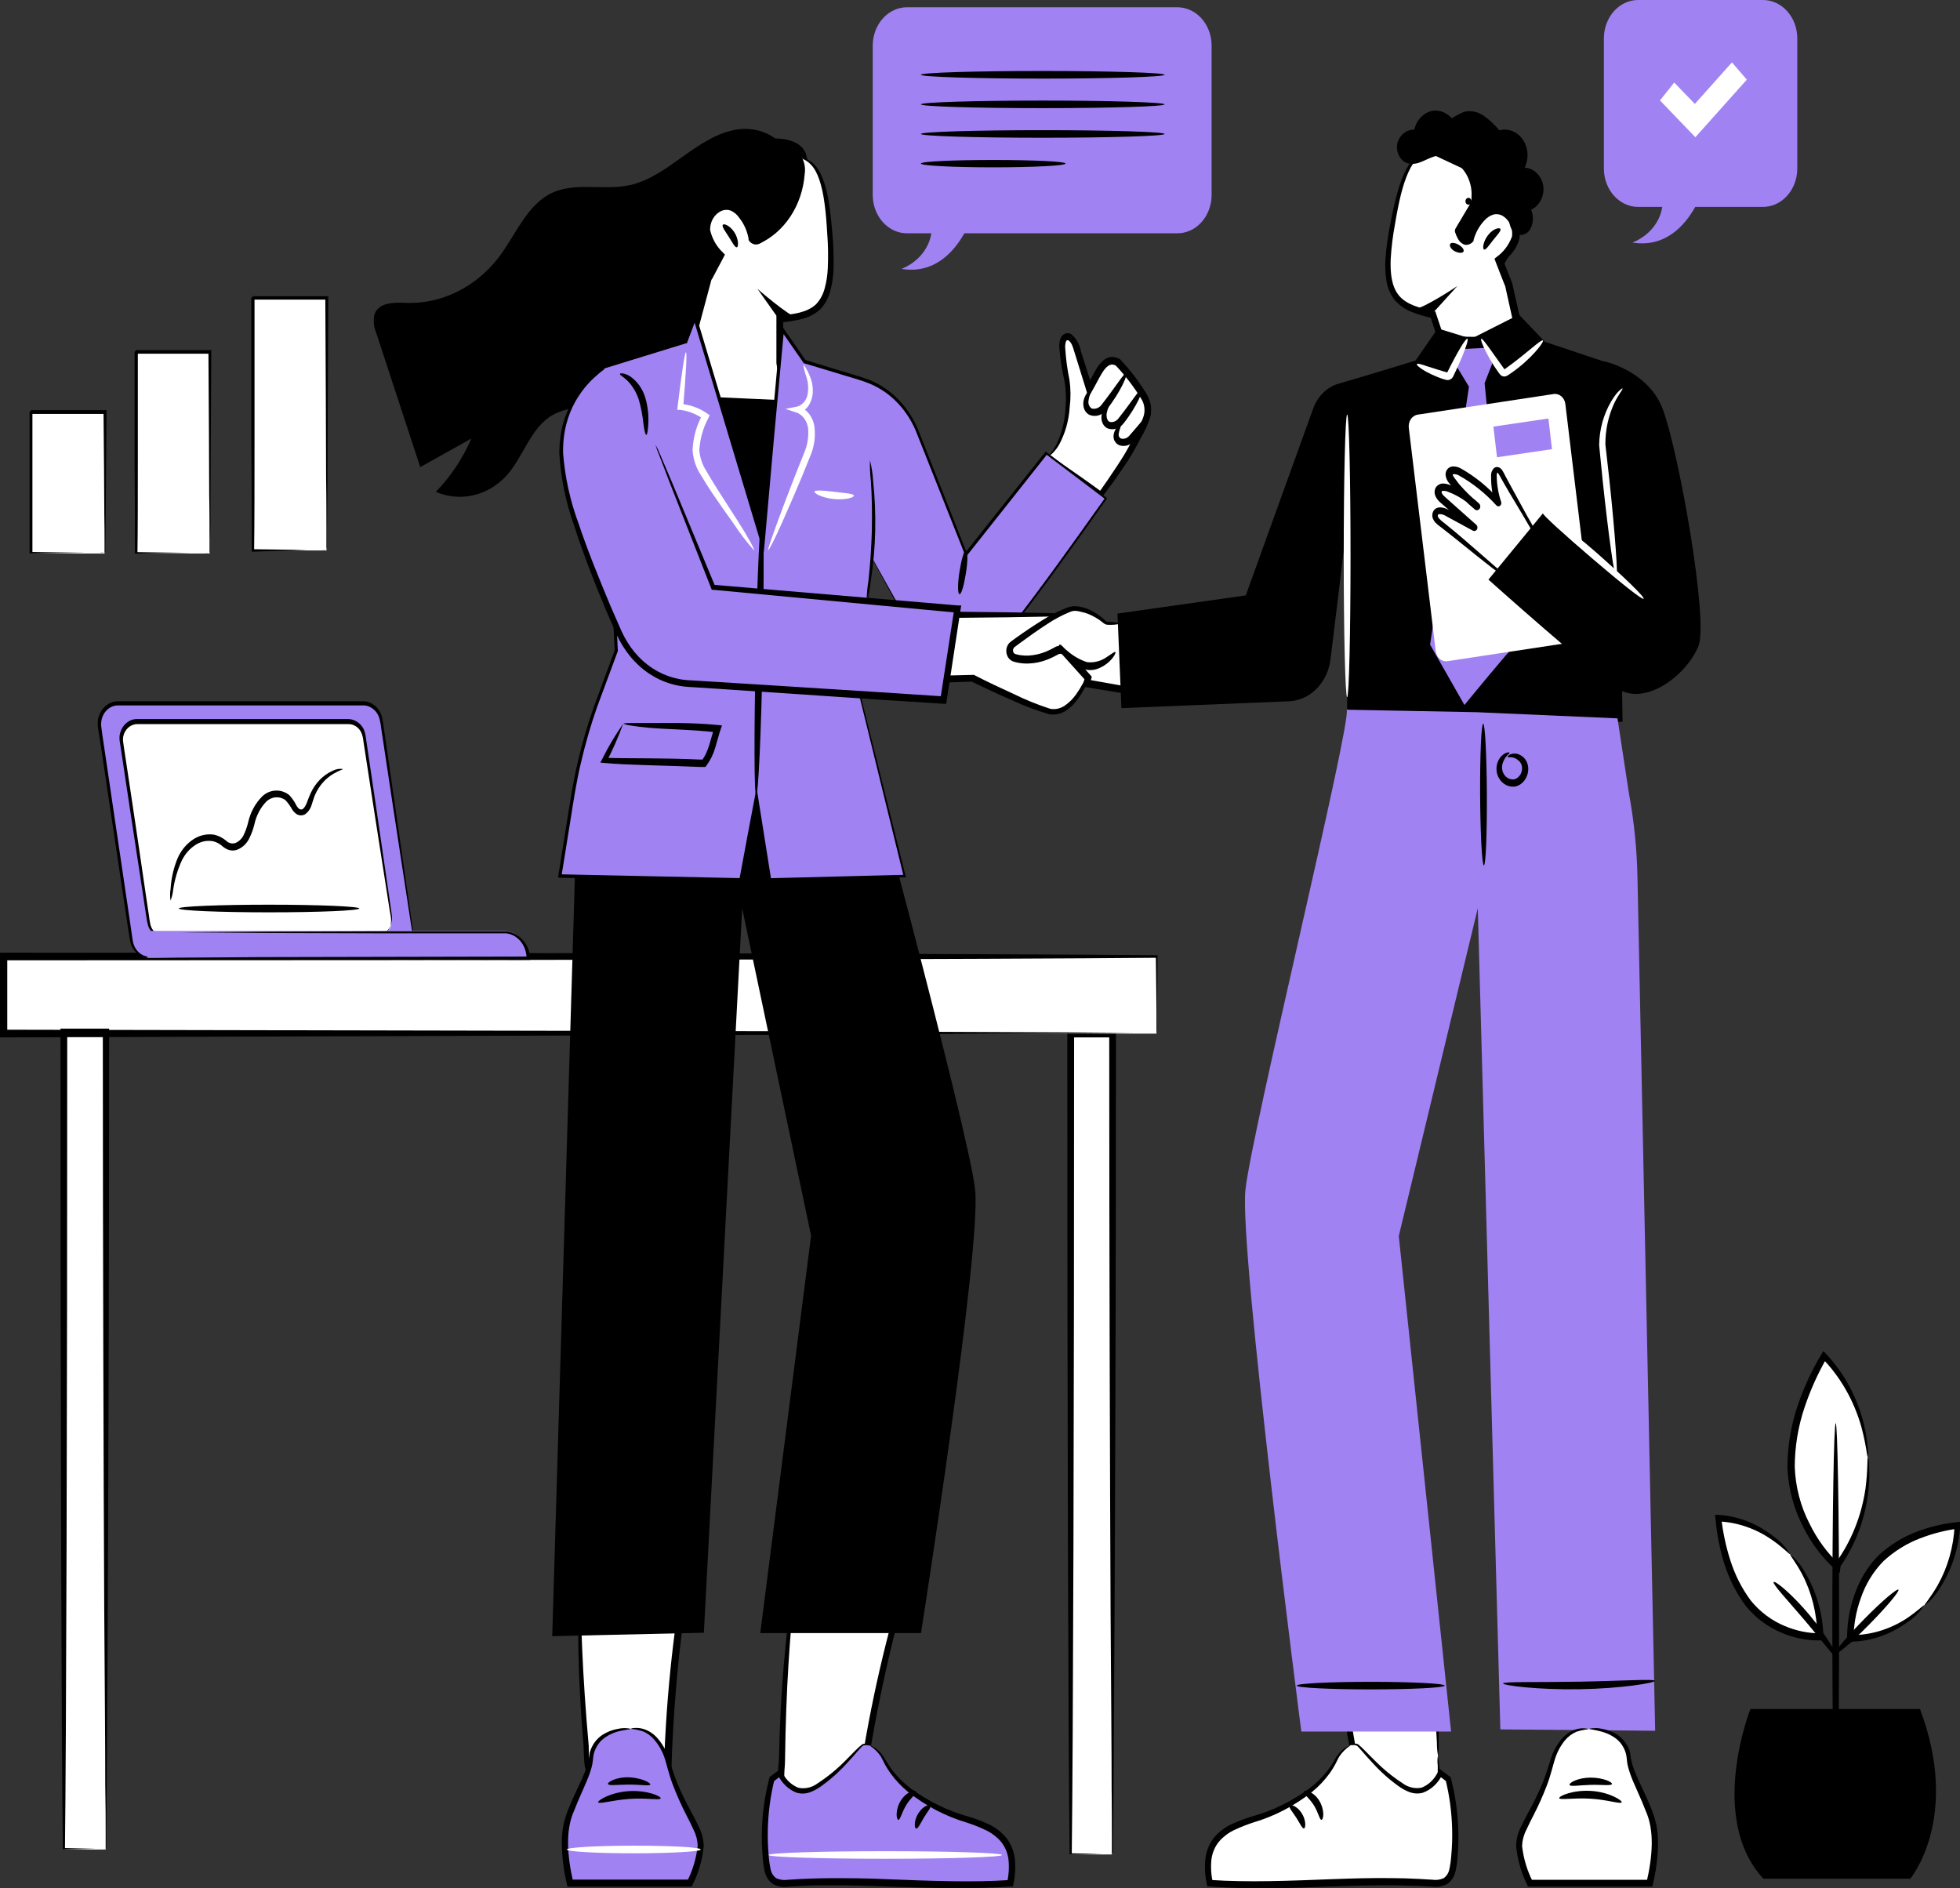<svg width="1413" height="1361" viewBox="0 0 1413 1361" fill="none" xmlns="http://www.w3.org/2000/svg">
<rect x="0" y="0" width="1413" height="1361" fill="#333333" stroke="none"/>
<g clip-path="url(#clip0_93_6)">
<path d="M1261.9 1231.98C1261.9 1231.98 1230.73 1310.62 1271.25 1354.29H1377.15C1377.15 1354.29 1413.75 1310.62 1384.16 1231.98H1261.9Z" fill="black"/>
<path d="M1346.54 1050.54C1344.59 1022.62 1333.31 996.55 1314.95 977.565C1301.53 1000.53 1291.58 1026.95 1291.11 1054.42C1290.64 1081.89 1305.41 1112.77 1324.71 1129.75L1324.95 1127.92C1340.6 1106.11 1348.31 1078.47 1346.54 1050.54Z" fill="white"/>
<path d="M1346.54 1050.54C1347.16 1052.44 1347.46 1054.45 1347.43 1056.46C1347.76 1062.13 1347.65 1067.81 1347.1 1073.45C1345.03 1093.89 1337.92 1113.28 1326.58 1129.44L1327 1128.34L1326.77 1130.12L1326.26 1134.11L1323.41 1131.64C1313.9 1123.21 1305.97 1112.77 1300.04 1100.92C1293.14 1087.78 1289.21 1072.95 1288.59 1057.72C1288.65 1042.24 1291.25 1026.91 1296.25 1012.48C1300.63 999.723 1306.29 987.569 1313.12 976.254L1314.48 973.948L1316.3 975.835C1329.66 989.899 1339.25 1007.88 1343.97 1027.74C1345.25 1033.23 1346.11 1038.85 1346.54 1044.51C1346.85 1046.51 1346.85 1048.55 1346.54 1050.54C1345.98 1050.54 1345.56 1042.2 1341.87 1028.52C1336.51 1009.65 1326.84 992.678 1313.82 979.295L1317 978.823C1310.57 989.983 1305.21 1001.88 1301.02 1014.31C1296.32 1028.13 1293.9 1042.78 1293.87 1057.57C1294.42 1071.93 1298.08 1085.92 1304.52 1098.35C1310.03 1109.66 1317.41 1119.69 1326.26 1127.92L1322.89 1129.39L1323.17 1127.55V1126.92L1323.5 1126.45C1334.65 1111.06 1342.02 1092.66 1344.86 1073.08C1346.68 1058.98 1346.03 1050.54 1346.54 1050.54Z" fill="black"/>
<path d="M1323.41 1025.95C1324.71 1025.95 1325.84 1090.91 1325.84 1170.96C1325.84 1251.01 1324.71 1316.02 1323.41 1316.02C1322.1 1316.02 1320.97 1251.12 1320.97 1170.96C1320.97 1090.8 1322.05 1025.95 1323.41 1025.95Z" fill="black"/>
<path d="M1290.6 1120.53C1276.9 1104.91 1258.46 1095.68 1238.95 1094.68C1240.67 1116.21 1247.66 1136.78 1259.14 1154.13C1271.11 1170.96 1293.87 1180.97 1313.03 1180.34L1312.38 1179.09C1311.93 1157.19 1304.16 1136.28 1290.6 1120.53Z" fill="white"/>
<path d="M1290.6 1120.53C1294.98 1124.06 1298.65 1128.58 1301.39 1133.79C1309.45 1147.18 1313.99 1162.84 1314.48 1178.98L1314.15 1177.83L1314.85 1179.03L1316.72 1182.49H1313.08C1303.51 1182.82 1293.99 1181.04 1285.03 1177.25C1274.93 1173.24 1265.85 1166.53 1258.58 1157.7C1251.64 1148.39 1246.28 1137.73 1242.78 1126.24C1239.69 1116.05 1237.65 1105.5 1236.71 1094.79L1236.43 1092.01H1238.86C1253.23 1092.93 1267.08 1098.38 1278.82 1107.74C1283.41 1110.96 1287.35 1115.2 1290.41 1120.21C1289.99 1120.68 1285.97 1115.91 1277.46 1110.04C1265.79 1101.89 1252.41 1097.3 1238.67 1096.73L1240.87 1094.11C1242.03 1104.34 1244.16 1114.41 1247.22 1124.14C1250.59 1135.01 1255.69 1145.1 1262.27 1153.92C1269.01 1162.1 1277.39 1168.35 1286.72 1172.17C1295.03 1175.7 1303.86 1177.48 1312.75 1177.41L1311.02 1180.97L1310.37 1179.71L1310.09 1179.14V1178.56C1309.88 1163.14 1306.11 1148.04 1299.15 1134.73C1294.29 1125.61 1290.18 1120.95 1290.6 1120.53Z" fill="black"/>
<path d="M1324.57 1195.29C1323.45 1196.23 1313.96 1183.23 1301.21 1168.23C1288.45 1153.24 1277.84 1142.02 1278.63 1140.5C1279.43 1138.98 1291.95 1149.15 1304.76 1164.51C1317.56 1179.87 1325.65 1194.71 1324.57 1195.29Z" fill="black"/>
<path d="M1387.15 1157.28C1401.14 1142.04 1409.49 1121.45 1410.52 1099.61C1391.31 1101.3 1372.88 1108.92 1357.29 1121.63C1342.19 1134.84 1333.03 1160.27 1333.45 1181.76L1334.58 1181.03C1354.14 1180.82 1372.92 1172.34 1387.15 1157.28Z" fill="white"/>
<path d="M1387.15 1157.28C1383.96 1162.18 1379.89 1166.27 1375.19 1169.28C1363.17 1178.18 1349.16 1183.08 1334.76 1183.44L1335.79 1183.12L1334.72 1183.86L1331.63 1185.95V1181.86C1331.44 1171.2 1333.12 1160.6 1336.58 1150.67C1340.25 1139.37 1346.33 1129.25 1354.3 1121.21C1362.69 1113.5 1372.3 1107.61 1382.62 1103.86C1391.72 1100.5 1401.13 1098.3 1410.66 1097.3L1413.14 1097.04V1099.77C1412.16 1115.88 1407.15 1131.36 1398.7 1144.43C1395.78 1149.52 1391.96 1153.89 1387.48 1157.28C1387.06 1156.86 1391.31 1152.35 1396.83 1142.91C1404.19 1129.89 1408.42 1114.96 1409.12 1099.56L1411.41 1101.97C1402.26 1103.18 1393.25 1105.48 1384.54 1108.84C1374.82 1112.47 1365.78 1118.07 1357.85 1125.35C1350.48 1132.81 1344.81 1142.14 1341.31 1152.56C1338 1161.85 1336.27 1171.75 1336.21 1181.76L1333.03 1179.77L1334.15 1179.03L1334.67 1178.72H1335.18C1348.83 1178.62 1362.22 1174.57 1374.07 1166.98C1382.57 1161.37 1386.73 1156.81 1387.15 1157.28Z" fill="black"/>
<path d="M1368.65 1145.95C1369.53 1147.05 1360.05 1158.38 1347.43 1171.17C1334.81 1183.96 1323.83 1193.5 1322.94 1192.14C1322.05 1190.78 1331.54 1179.77 1344.16 1166.92C1356.78 1154.08 1367.76 1144.85 1368.65 1145.95Z" fill="black"/>
<path d="M801.68 745.114H771.488V1336.83H801.68V745.114Z" fill="white"/>
<path d="M801.727 1336.83C801.623 1335.77 801.623 1334.7 801.727 1333.63V1324.56C801.727 1316.6 801.727 1305.01 801.399 1290.12C801.399 1260.24 800.979 1217.15 800.652 1163.73C800.184 1057.04 799.67 909.57 799.67 745.114L802.101 747.84H771.908L774.339 745.114C774.339 1022.39 773.638 1257.46 772.656 1336.83L771.908 1335.99L794.436 1336.47H800.091H802.101C801.526 1336.55 800.945 1336.55 800.371 1336.47H794.856L771.908 1336.94H771.114V1336.83C770.132 1257.46 769.431 1022.28 769.431 745.114V742.387H804.531V745.114C804.531 910.723 804.017 1059.14 803.503 1165.77C803.175 1218.88 802.942 1261.76 802.755 1291.59C802.755 1306.22 802.521 1317.8 802.428 1325.4V1334.11C802.26 1335.03 802.025 1335.95 801.727 1336.83Z" fill="black"/>
<path d="M833.742 689.648H2.43V745.114H833.742V689.648Z" fill="white"/>
<path d="M833.741 745.113C833.741 745.113 833.741 743.855 833.741 741.549C833.741 739.242 833.741 735.729 833.741 731.064C833.741 721.837 833.461 708.102 833.274 689.543L834.069 690.434C720.544 691.483 391.002 692.269 2.804 692.269L5.235 689.543V745.009L2.804 742.282L591.691 743.436L769.011 744.222L817.197 744.642H829.816H833.087H834.256H833.274H830.189H817.898L770.226 745.009L593.513 745.847L2.43 747.84H0V686.765H2.477C390.675 686.765 720.217 687.551 833.741 688.6H834.489V689.438C834.489 708.206 834.162 722.151 834.069 731.378C834.069 735.834 834.069 739.242 834.069 741.549C834.04 742.744 833.931 743.936 833.741 745.113Z" fill="black"/>
<path d="M76.228 745.114H46.036V1333.27H76.228V745.114Z" fill="white"/>
<path d="M76.228 1333.27C76.175 1332.2 76.175 1331.13 76.228 1330.07V1321.05C76.228 1313.14 76.228 1301.6 75.901 1286.82C75.901 1257.15 75.48 1214.26 75.153 1161C74.639 1054.94 74.172 908.417 74.125 744.904L76.555 747.63H46.036L48.466 744.904C48.466 1020.34 47.765 1253.95 46.831 1333.06L46.036 1332.17L68.61 1332.69H74.265H76.228C75.669 1332.77 75.104 1332.77 74.546 1332.69H69.031L46.036 1333.21H45.288V1332.38C44.307 1253.27 43.606 1019.66 43.606 744.222V741.496H78.659V744.222C78.659 908.836 78.144 1056.36 77.677 1162.31C77.35 1215.15 77.116 1257.78 76.929 1287.29C76.929 1301.81 76.649 1313.14 76.602 1320.9V1329.55C76.691 1330.8 76.564 1332.06 76.228 1333.27Z" fill="black"/>
<path d="M573.136 1136.99C567.476 1179.7 564.353 1222.78 563.788 1265.95C563.788 1271.83 561.498 1286.09 565.331 1290.12C567.939 1292.56 570.982 1294.35 574.258 1295.36C589.307 1300.29 602.3 1310.72 617.583 1315.65C624.65 1251.49 637.779 1188.34 656.748 1127.29L573.136 1136.99Z" fill="white"/>
<path d="M573.136 1136.99C574.916 1136.38 576.75 1136 578.604 1135.84L595.102 1133.42C609.544 1131.43 630.576 1128.6 656.562 1125.4L659.506 1125.04L658.524 1128.23C643.444 1178.31 631.972 1229.65 624.22 1281.79C622.537 1293.53 621.088 1305.12 619.966 1316.18L619.639 1319.37L616.882 1318.43C603.188 1313.82 591.737 1305.59 580.053 1300.5C574.491 1297.72 567.341 1297.41 562.386 1290.02C561.133 1286.44 560.621 1282.58 560.891 1278.75C560.891 1275.29 561.312 1271.88 561.545 1268.68C562.106 1242.47 563.368 1218.98 565.097 1199.48C566.826 1179.98 568.696 1164.35 570.192 1153.66C570.986 1148.42 571.594 1144.17 572.154 1141.24C572.32 1139.85 572.65 1138.49 573.136 1137.2C573.259 1138.7 573.259 1140.21 573.136 1141.71C573.136 1144.38 572.575 1148.52 572.061 1153.92C571.08 1164.67 569.631 1180.13 568.416 1199.79C567.2 1219.45 566.266 1242.52 565.938 1268.99C565.938 1272.35 565.471 1275.6 565.424 1278.85C565.217 1281.84 565.584 1284.84 566.499 1287.66C567.15 1288.76 568.033 1289.66 569.07 1290.28C570.277 1291.13 571.543 1291.86 572.856 1292.48C575.333 1293.53 578.885 1294.53 581.829 1295.89C594.121 1301.13 605.571 1309.26 618.377 1313.45L615.293 1315.76C616.414 1304.64 617.863 1292.95 619.546 1281.16C627.303 1228.7 639.205 1177.12 655.113 1127.03L657.076 1129.86C631.791 1132.48 611.04 1134.37 596.318 1135.63L579.352 1136.99C577.283 1137.17 575.205 1137.17 573.136 1136.99Z" fill="black"/>
<path d="M626.883 1258.2C631.122 1260.03 634.636 1263.51 636.792 1268C646.139 1287.08 665.442 1298.98 683.762 1306.79C703.439 1315.23 736.949 1316.7 728.163 1357.54C673.34 1361.37 623.238 1353.66 568.415 1357.54C564.623 1358.26 560.724 1357.54 557.339 1355.5C555.745 1353.83 554.468 1351.82 553.585 1349.58C552.701 1347.35 552.23 1344.94 552.198 1342.49C549.877 1322.4 551.245 1301.99 556.217 1282.52L562.013 1278.12C562.013 1278.12 570.425 1296.2 585.101 1289.65C599.776 1283.1 617.022 1262.07 621.041 1258.2C621.934 1257.63 622.94 1257.34 623.962 1257.34C624.985 1257.34 625.991 1257.63 626.883 1258.2Z" fill="#A182F3"/>
<path d="M626.884 1258.2C626.884 1258.2 626.369 1258.2 625.481 1258.2C624.244 1257.86 622.941 1258 621.789 1258.61C619.219 1261.08 615.573 1265.74 610.572 1271.04C604.546 1277.7 597.866 1283.57 590.662 1288.55C588.376 1290.06 585.946 1291.27 583.418 1292.17C580.557 1293.09 577.532 1293.18 574.632 1292.43C568.6 1290.22 563.572 1285.46 560.61 1279.17L563.228 1279.9L557.479 1284.41L558.227 1283.2C555.43 1294.64 553.861 1306.42 553.553 1318.27C553.363 1324.73 553.566 1331.19 554.161 1337.62C554.385 1340.89 554.838 1344.13 555.516 1347.32C555.756 1348.69 556.25 1349.99 556.966 1351.14C557.683 1352.29 558.606 1353.25 559.676 1353.98C562.238 1355.13 565.027 1355.51 567.761 1355.08L577.483 1354.5C584.072 1354.18 590.756 1353.98 597.533 1353.92C611.086 1353.92 625.014 1353.92 639.269 1354.66C670.863 1355.86 700.962 1357.12 728.069 1355.23L726.013 1357.17C727.251 1351.75 727.599 1346.12 727.041 1340.55C726.431 1335.41 724.329 1330.64 721.059 1326.98C717.759 1323.43 713.868 1320.65 709.608 1318.8C705.441 1316.87 701.181 1315.21 696.849 1313.82C681.778 1309.35 667.536 1301.91 654.786 1291.85C650.015 1287.98 645.71 1283.44 641.98 1278.33C640.502 1276.23 639.129 1274.04 637.867 1271.77C636.745 1269.62 635.904 1267.63 634.969 1266.11C632.835 1262.98 630.165 1260.36 627.117 1258.4C628.06 1258.47 628.974 1258.8 629.781 1259.35C632.265 1260.72 634.438 1262.71 636.137 1265.17C637.306 1266.79 638.241 1268.73 639.409 1270.41C640.697 1272.55 642.102 1274.6 643.615 1276.54C647.39 1281.3 651.676 1285.51 656.375 1289.07C669.149 1298.5 683.263 1305.42 698.111 1309.52C702.603 1310.84 707.02 1312.47 711.337 1314.39C716.101 1316.41 720.468 1319.46 724.19 1323.36C728.159 1327.71 730.752 1333.4 731.574 1339.56C732.254 1345.76 731.922 1352.05 730.593 1358.12L730.266 1359.9H728.537C700.962 1362 670.676 1360.9 639.082 1359.9C625.061 1359.37 611.04 1358.96 597.579 1359.06C590.849 1359.06 584.213 1359.06 577.716 1359.53L568.042 1360.06C564.462 1360.55 560.83 1359.95 557.526 1358.33C555.915 1357.27 554.518 1355.85 553.424 1354.15C552.329 1352.45 551.562 1350.52 551.17 1348.47C550.455 1345.02 549.986 1341.52 549.767 1337.99C549.219 1331.33 549.063 1324.64 549.3 1317.96C549.761 1305.74 551.55 1293.63 554.628 1281.89V1281.16L555.189 1280.74L561.031 1276.39L562.667 1275.13L563.648 1277.12C566.128 1282.53 570.358 1286.68 575.473 1288.71C580.34 1289.77 585.383 1288.62 589.494 1285.51C596.637 1280.87 603.326 1275.41 609.451 1269.2C614.685 1263.96 618.331 1259.98 621.509 1257.46C622.197 1257.14 622.936 1256.97 623.682 1256.97C624.428 1256.97 625.167 1257.14 625.855 1257.46C626.51 1257.51 626.884 1257.83 626.884 1258.2Z" fill="black"/>
<path d="M660.347 1291.59C660.768 1293.06 656.515 1295.89 653.337 1301.18C650.158 1306.48 649.084 1311.67 647.681 1311.93C647.027 1311.93 646.373 1310.36 646.373 1307.74C646.533 1304.27 647.555 1300.93 649.323 1298.09C651.09 1295.24 653.533 1293.01 656.375 1291.64C658.618 1290.7 660.16 1290.91 660.347 1291.59Z" fill="black"/>
<path d="M670.723 1301.76C671.33 1303.12 668.479 1306.11 666.049 1310.25C663.619 1314.39 661.843 1318.33 660.487 1318.17C659.132 1318.01 658.711 1312.45 662.077 1307.11C665.442 1301.76 670.209 1300.4 670.723 1301.76Z" fill="black"/>
<path d="M756.812 328.494C766.721 319.215 769.618 302.281 770.132 287.655C770.647 273.028 765.926 263.906 765.786 249.385C765.786 247.026 766.066 244.142 767.889 242.989C771.161 240.839 774.432 245.767 775.694 249.752C779.48 261.547 781.49 268.625 785.275 280.42C791.211 270.25 795.698 256.095 805.606 261.128C805.606 261.128 822.618 279.319 826.404 289.542C830.19 299.765 823.413 307.943 817.056 320.315C809.889 332.902 802.038 344.983 793.548 356.489L756.812 328.494Z" fill="white"/>
<path d="M756.812 328.494C757.14 328.494 760.972 331.115 767.562 335.676C774.152 340.237 783.406 346.633 794.482 354.759L792.192 355.126C796.258 349.359 800.699 342.963 805.279 335.991C807.522 332.478 809.952 328.861 812.102 325.034C813.224 323.094 814.252 321.154 815.28 319.162C816.309 317.17 817.43 314.916 818.552 312.819C820.924 308.827 822.899 304.555 824.441 300.08C825.085 297.953 825.26 295.684 824.95 293.465C824.641 291.246 823.857 289.145 822.665 287.34C817.229 278.519 810.961 270.381 803.97 263.068L804.624 263.592L803.549 263.173C800.091 261.652 797.053 264.745 794.529 268.834C792.005 272.924 789.855 277.484 787.285 281.888L784.621 286.449L783.079 281.207L774.946 254.994C774.245 252.95 773.684 250.591 772.983 249.07C772.409 247.54 771.451 246.229 770.226 245.296C769.712 245.296 769.572 245.296 769.244 245.296C769.056 245.374 768.887 245.5 768.749 245.664C768.611 245.827 768.509 246.024 768.45 246.239C767.92 247.919 767.76 249.718 767.983 251.482C768.472 259.038 769.488 266.541 771.02 273.92C771.931 280.429 771.978 287.054 771.161 293.579C770.553 303.319 767.843 312.747 763.262 321.049C761.93 323.218 760.359 325.191 758.588 326.921C757.942 327.461 757.254 327.935 756.532 328.337C756.532 328.337 756.532 327.707 757.934 326.24C759.377 324.313 760.66 322.242 761.767 320.053C765.596 311.855 767.797 302.823 768.216 293.579C768.765 287.134 768.465 280.634 767.328 274.287C765.594 266.732 764.391 259.037 763.73 251.272C763.478 248.845 763.734 246.386 764.477 244.09C765.084 242.545 766.185 241.311 767.562 240.63C768.311 240.29 769.117 240.137 769.925 240.183C770.732 240.228 771.52 240.47 772.236 240.892C775.879 243.878 778.383 248.296 779.246 253.264C781.957 261.757 784.714 270.564 787.612 279.477L783.359 278.9C785.743 274.811 787.752 270.197 790.603 265.636C792.066 263.134 793.937 260.964 796.118 259.241C797.411 258.276 798.881 257.653 800.419 257.417C801.957 257.181 803.522 257.338 804.998 257.878L806.681 258.559H807.008L807.382 258.926C814.682 266.568 821.202 275.096 826.824 284.352C828.281 286.865 829.266 289.683 829.722 292.635C830.071 295.597 829.815 298.608 828.974 301.443C827.339 306.375 825.19 311.073 822.571 315.44L819.3 321.574C818.178 323.723 817.01 325.768 815.841 327.707C813.458 331.587 811.168 335.204 808.691 338.664C804.017 345.637 799.343 351.928 795.043 357.59L794.015 358.953L792.753 357.957C781.116 348.887 772.002 341.338 765.926 336.305C762.71 333.974 759.662 331.362 756.812 328.494Z" fill="black"/>
<path d="M418.483 1126.77C417.328 1169.92 418.749 1213.11 422.736 1256.05C423.25 1261.92 422.736 1276.33 426.802 1279.9C429.635 1281.99 432.814 1283.41 436.15 1284.09C451.62 1286.98 465.781 1295.63 481.298 1298.51C481.599 1233.81 488.038 1169.33 500.507 1106.16L418.483 1126.77Z" fill="white"/>
<path d="M418.483 1126.77C420.198 1125.95 421.984 1125.34 423.811 1124.93L439.935 1120.32C453.957 1116.44 474.614 1110.88 500.086 1104.28L502.984 1103.49L502.329 1106.79C492.615 1158.51 486.629 1211.01 484.429 1263.8C483.962 1275.7 483.775 1287.4 483.775 1298.51V1301.76L480.971 1301.18C466.949 1298.4 454.658 1291.69 442.506 1288.23C436.711 1286.24 429.56 1286.82 423.811 1279.95C422.174 1276.56 421.262 1272.79 421.147 1268.94C420.867 1265.48 420.82 1262.07 420.727 1258.88C418.53 1232.93 417.315 1209.23 416.988 1189.68C416.66 1170.12 416.988 1154.34 416.988 1143.49C416.988 1138.25 417.408 1133.9 417.642 1130.91C417.647 1129.5 417.836 1128.11 418.203 1126.77C418.403 1128.26 418.512 1129.77 418.53 1131.27C418.53 1133.95 418.53 1138.09 418.53 1143.54C418.53 1154.34 418.904 1170.07 419.745 1189.57C420.586 1209.07 422.082 1232.3 424.419 1258.61C424.419 1261.97 424.419 1265.22 424.933 1268.47C425.047 1271.46 425.733 1274.4 426.943 1277.07C427.701 1278.06 428.663 1278.84 429.747 1279.32C431.037 1280.02 432.383 1280.58 433.766 1281C436.337 1281.73 439.982 1282.26 443.114 1283.25C455.919 1286.82 468.071 1293.37 481.251 1295.84L478.447 1298.51C478.447 1287.34 478.447 1275.55 479.054 1263.59C481.233 1210.48 487.63 1157.69 498.17 1105.85L500.413 1108.36C475.549 1114.34 455.125 1118.85 440.777 1122.15L424.092 1125.77C422.25 1126.28 420.374 1126.61 418.483 1126.77Z" fill="black"/>
<path d="M441.244 502.596L534.718 504.222H614.171C614.171 504.222 698.298 814.576 702.971 857.46C707.645 900.343 663.946 1177.25 663.946 1177.25H548.085L584.727 890.75L535.045 654.838L507.424 1176.99L398.106 1179.45L414.604 626.738C414.929 598.588 419.512 570.704 428.158 544.274L441.244 502.596Z" fill="black"/>
<path d="M487.841 288.022C487.841 288.022 554.862 427.367 558.647 426.371C562.433 425.375 580.24 288.022 580.24 288.022H487.841Z" fill="black"/>
<path d="M530.465 93.474C516.444 95.937 504.012 104.483 492.047 113.028C480.083 121.573 467.884 130.433 453.957 133.474C434.607 137.72 413.295 130.433 395.629 140.236C379.364 149.253 371.419 169.699 359.735 185.269C351.469 196.039 341.16 204.599 329.564 210.323C317.968 216.047 305.377 218.789 292.714 218.349C283.974 217.93 272.477 217.877 269.813 227.209C269.001 231.648 269.544 236.265 271.355 240.315L302.949 336.725L339.825 316.122C333.526 330.643 324.818 343.685 314.166 354.549C322.87 358.287 332.351 359.127 341.47 356.97C350.59 354.812 358.96 349.749 365.577 342.386C376.934 329.385 382.356 309.883 396.283 300.447C405.631 294.313 416.847 293.893 427.41 291.639C461.715 284.247 489.337 256.619 515.089 230.145L567.574 110.092C560.564 96.409 544.486 91.062 530.465 93.474Z" fill="black"/>
<path d="M586.877 148.729C586.456 136.409 587.671 137.825 584.773 125.924L580.894 110.511C577.95 103.277 569.958 100.708 562.854 100.026C547.314 98.641 531.806 103.106 518.781 112.713C512.341 117.539 506.83 123.765 502.576 131.023C498.321 138.281 495.408 146.424 494.01 154.968C492.724 163.546 493.246 172.343 495.535 180.654C497.824 188.966 501.815 196.561 507.19 202.831C519.898 205.082 532.814 205.452 545.608 203.932C558.524 202.344 570.362 195.111 578.557 183.801C584.792 173.505 587.725 161.139 586.877 148.729Z" fill="black"/>
<path d="M577.155 113.657L564.49 115.806C558.222 116.833 552.53 120.476 548.553 126.006C544.576 131.537 542.606 138.547 543.037 145.636C543.037 146.003 552.385 167.392 552.385 167.55C546.402 179.922 541.495 172.111 541.495 172.111C540.337 164.784 537.05 158.093 532.148 153.08C523.969 144.535 511.256 151.193 509.714 163.985C508.592 173.107 519.809 184.326 519.809 184.326L511.069 200.682L487.701 288.022L567.434 291.534L562.293 261.705V229.988C569.481 229.608 576.589 228.126 583.418 225.584C589.774 222.543 600.898 216.462 598.982 178.926C597.065 137.615 592.625 116.907 577.155 113.657Z" fill="white"/>
<path d="M577.155 113.657C578.009 113.628 578.861 113.752 579.679 114.024C582.108 114.717 584.363 116.026 586.269 117.851C591.55 122.569 595.617 133.054 597.533 146.213C598.654 152.818 599.402 160.21 600.057 168.231C600.874 176.937 601.155 185.695 600.898 194.444C600.715 199.382 599.993 204.277 598.748 209.018C597.517 214.331 594.974 219.147 591.41 222.91C587.418 226.477 582.722 228.922 577.716 230.04C572.741 231.233 567.696 232.021 562.62 232.399L564.63 229.988C564.63 240.053 564.63 250.958 564.63 261.705V261.233C566.266 270.669 568.042 280.735 569.864 291.01L570.425 294.26H567.434L495.412 291.115L487.934 290.748H484.756L485.691 287.34L509.06 200.053V199.738L517.846 183.382L518.267 186.527C515.737 183.888 513.465 180.953 511.49 177.773C509.374 174.548 508.008 170.782 507.517 166.816C507.379 162.752 508.396 158.745 510.421 155.371C512.445 151.998 515.373 149.434 518.781 148.048C522.001 146.668 525.562 146.668 528.783 148.048C531.721 149.43 534.283 151.653 536.214 154.496C539.966 159.452 542.425 165.476 543.318 171.901L543.037 170.957C544.58 173.212 546.636 173.054 548.552 170.538C549.02 170.014 549.394 169.28 549.861 168.703L550.842 166.816C550.515 167.235 550.842 168.336 550.842 167.917V167.655L550.609 167.078L550.141 165.925L549.207 163.618L545.468 154.758L543.738 150.459L542.85 148.415L542.43 147.366C542.21 146.864 542.037 146.336 541.916 145.793C541.585 139.939 542.839 134.11 545.514 129.07C547.758 124.888 550.889 121.394 554.628 118.899C557.574 116.908 560.849 115.606 564.256 115.072L571.5 114.076C573.472 113.67 575.481 113.529 577.483 113.657C575.577 114.421 573.602 114.949 571.594 115.23C565.905 115.756 560.371 117.575 555.329 120.577C551.691 123.213 548.757 126.906 546.839 131.263C544.922 135.62 544.093 140.478 544.439 145.322C544.439 144.797 544.44 145.322 544.72 145.793L545.187 146.789L546.075 148.834L547.898 153.028L551.777 161.835L552.805 164.142L553.273 165.295L553.553 165.925C553.724 166.485 553.724 167.094 553.553 167.655C552.804 169.542 551.83 171.306 550.656 172.897C549.386 174.736 547.523 175.941 545.468 176.252C544.338 176.322 543.212 176.064 542.197 175.504C541.182 174.944 540.312 174.1 539.672 173.054V172.74V172.111C538.69 166.607 536.433 161.49 533.129 157.274C531.614 154.995 529.602 153.19 527.287 152.032C524.97 151.035 522.406 151.035 520.09 152.032C517.651 153.115 515.563 155.003 514.103 157.447C512.642 159.89 511.878 162.773 511.911 165.715C513.401 172.156 516.673 177.901 521.258 182.124L522.613 183.539L521.725 185.269L513.032 201.678V201.102L489.664 288.494L487.42 284.981L494.898 285.348L567.154 288.599L564.77 291.692C563.041 281.207 561.312 271.298 559.723 261.862V261.39C559.723 250.381 559.723 239.739 559.723 229.673V227.471H561.732C571.5 226.632 581.642 225.479 588.185 219.45C591.241 216.249 593.456 212.169 594.588 207.655C595.782 203.222 596.504 198.647 596.738 194.024C597.159 185.462 597.034 176.878 596.364 168.336C595.897 160.367 595.336 153.08 594.401 146.527C592.719 133.526 589.354 123.513 584.727 118.795C583.031 116.973 581.029 115.547 578.838 114.601C578.243 114.368 577.678 114.051 577.155 113.657Z" fill="black"/>
<path d="M546.823 175.938C555.985 171.836 563.95 164.956 569.826 156.069C575.703 147.181 579.26 136.635 580.1 125.61C580.579 122.759 580.401 119.818 579.583 117.066C578.765 114.313 577.335 111.841 575.426 109.882C571.701 107.663 567.391 107.012 563.275 108.048C557.376 108.475 551.566 109.871 546.029 112.189C540.427 114.505 535.828 119.139 533.176 125.138C531.973 128.737 531.471 132.583 531.705 136.417C531.939 140.251 532.903 143.985 534.531 147.366C537.795 154.164 541.937 160.382 546.823 165.82" fill="black"/>
<path d="M531.166 178.244C529.811 178.559 527.988 174.784 525.418 170.748C522.847 166.711 520.323 163.461 521.024 162.15C521.725 160.839 526.165 162.517 529.39 167.392C532.615 172.268 532.475 178.244 531.166 178.244Z" fill="black"/>
<path d="M561.265 229.725L546.029 208.179C546.029 208.179 568.603 227.943 575.005 229.149C581.408 230.355 561.265 229.725 561.265 229.725Z" fill="black"/>
<path d="M628.847 375.047C629.267 445.191 615.76 483.881 615.76 483.881L652.215 631.404L555.049 633.973L545.327 573.422L534.017 634.34L403.668 631.666L412.641 575.572C416.507 551.372 422.697 527.713 431.102 505.008L444.282 469.464L434.374 265.007L494.15 246.397L500.927 228.939L549.954 392.137L563.976 237.432L580.006 260.604C580.006 260.604 601.505 267.209 620.434 272.871C628.747 275.214 636.537 279.466 643.311 285.359C650.084 291.251 655.694 298.656 659.786 307.104C660.394 308.468 660.955 309.778 661.516 311.194L696.382 399.372L754.195 326.554L797.146 359.162C797.146 359.162 728.069 457.931 715.076 467.891C699.513 479.792 667.031 469.307 659.366 457.039C651.701 444.772 628.332 401.521 628.332 401.521" fill="#A182F3"/>
<path d="M628.332 401.521C628.332 401.521 629.174 402.832 630.669 405.558L637.306 417.511L648.196 436.961L655.253 449.333C657.545 454.233 660.729 458.537 664.6 461.967C669.228 465.389 674.306 467.971 679.65 469.621C685.515 471.594 691.614 472.549 697.737 472.452C704.463 472.753 711.073 470.418 716.432 465.847C721.761 460.303 726.787 454.404 731.481 448.18C751.297 422.649 772.937 392.347 796.913 358.586V359.896L753.915 327.34H755.036C736.902 350.302 717.647 374.523 697.269 400.263L696.288 401.521L695.68 399.949L660.02 310.093C653.165 294.29 641.045 282.145 626.276 276.279C618.938 273.395 610.946 271.456 603.188 268.939L579.539 261.809H579.212V261.442L563.134 238.323L565.191 237.642C560.517 287.131 555.843 338.979 551.17 392.4L550.562 398.428L548.833 392.557C533.082 340.132 516.584 285.296 499.759 229.254H502.049L495.412 246.816V247.393H494.851L463.678 256.986L434.654 265.951L435.542 264.588C438.907 334.837 442.226 403.252 445.404 469.045V469.359C440.356 482.885 435.386 496.288 430.495 509.569C425.81 522.915 421.861 536.571 418.67 550.46C415.445 564.038 413.389 577.774 411.239 591.404C409.089 605.035 406.892 618.455 404.743 631.771L403.668 630.251L534.064 633.029L533.036 633.973C536.899 613.003 540.685 592.785 544.393 573.318L545.421 567.761L546.309 573.37C549.627 594.34 552.852 614.471 555.937 633.921L555.002 633.082L652.215 630.618L651.467 631.771C636.979 572.793 624.827 523.147 615.246 484.143V483.776C619.726 468.77 622.934 453.324 624.827 437.642C626.556 424.064 627.491 412.583 627.958 403.304C628.426 394.025 628.613 387 628.659 382.334C628.706 377.668 628.659 375.204 628.659 375.204C628.659 375.204 629.08 384.798 628.332 403.409C627.958 412.688 627.117 424.379 625.435 437.799C623.641 453.58 620.511 469.133 616.087 484.248V483.881C625.809 522.832 638.147 572.426 652.823 631.352L653.103 632.453H652.075L554.862 635.126H554.067V634.235C550.936 614.786 547.711 594.654 544.299 573.685H546.262L535.045 634.34V635.284H534.204L403.808 632.715H402.499V631.247C404.602 617.931 406.752 604.51 408.949 590.88C411.145 577.249 413.155 563.462 416.427 549.779C419.599 535.929 423.565 522.323 428.298 509.045L443.16 468.782V469.359C439.935 403.461 436.617 334.994 433.205 264.902V263.802L434.14 263.487L462.696 254.522L493.917 244.929L493.122 245.715L499.852 228.258L501.114 225.007L502.142 228.362C518.921 284.457 535.372 339.293 551.123 391.718L548.786 392.033C553.46 338.612 558.414 286.764 562.807 237.275L563.134 234.129L564.864 236.646L580.848 259.817L580.287 259.398L603.655 266.58C611.507 269.096 619.219 270.984 627.024 273.972C642.146 280.159 654.531 292.698 661.562 308.939C673.994 340.394 685.866 370.434 697.082 398.9H695.447L753.354 326.135L753.868 325.506L754.522 325.977L797.427 358.638L798.175 359.215L797.614 359.949C773.778 393.71 752.092 423.907 732.182 449.438C727.426 455.683 722.338 461.601 716.946 467.157C711.425 471.818 704.642 474.206 697.737 473.92C691.502 473.993 685.293 473.004 679.322 470.984C673.888 469.24 668.731 466.552 664.039 463.016C660.146 459.486 656.961 455.073 654.692 450.067L647.681 437.642L637.025 418.035L630.529 405.925L628.332 401.521Z" fill="black"/>
<path d="M768.216 465.794L758.869 443.304H564.583L570.425 485.244C597.673 492.898 701.289 489.124 701.289 489.124C701.289 489.124 750.129 513.344 759.243 513.344C776.208 513.344 785.976 483.671 785.976 483.671L768.216 465.794Z" fill="white"/>
<path d="M768.216 465.794C770.004 467.022 771.679 468.444 773.217 470.041L786.864 482.885L787.379 483.357L787.145 484.143C784.866 490.847 781.716 497.136 777.797 502.806C775.47 506.315 772.606 509.332 769.338 511.718C765.522 514.491 760.936 515.61 756.439 514.864C747.343 512.238 738.425 508.892 729.752 504.851C720.404 500.814 710.683 496.305 700.448 491.325H701.336C682.641 492.059 661.936 492.531 640.063 492.478C629.127 492.478 617.863 492.478 606.366 491.797C594.506 491.524 582.68 490.262 570.986 488.022L569.631 487.708L568.088 487.393L567.808 485.506C565.845 471.211 563.913 457.232 562.013 443.566L561.592 440.421H564.396C651.794 440.421 724.564 441.155 758.916 441.993H759.57L759.804 442.622C762.468 449.857 764.477 455.467 766.113 459.503C766.927 461.456 767.569 463.492 768.029 465.585C766.887 463.988 765.943 462.224 765.225 460.342C763.543 456.62 761.112 451.063 757.981 443.776L758.916 444.405C724.564 445.244 651.794 445.873 564.396 445.978L566.78 442.885C568.68 456.585 570.628 470.565 572.622 484.824L570.799 482.57H572.061C583.463 484.747 594.99 485.991 606.553 486.292C617.957 486.817 629.174 487.026 640.063 487.131C661.843 487.131 682.407 487.131 701.242 486.502H701.71H702.13C712.272 491.745 721.993 496.253 731.154 500.447C739.584 504.582 748.249 508.085 757.093 510.932C760.803 511.629 764.613 510.77 767.796 508.52C770.828 506.41 773.515 503.733 775.741 500.604C779.564 495.242 782.709 489.315 785.088 482.99L785.369 484.248C779.573 478.271 775.18 473.763 772.282 470.46C769.385 467.157 768.029 465.952 768.216 465.794Z" fill="black"/>
<path d="M808.55 449.176H799.203C798.117 449.193 797.059 448.785 796.212 448.022C790.342 442.592 783.135 439.3 775.554 438.586C766.627 438.271 742.277 455.467 730.172 464.798C729.344 465.323 728.678 466.119 728.264 467.08C727.85 468.04 727.707 469.12 727.854 470.174C728.002 471.228 728.432 472.207 729.089 472.98C729.745 473.752 730.596 474.281 731.528 474.497C741.925 477.152 752.834 475.278 762.047 469.254C762.95 468.668 764.002 468.437 765.035 468.598C766.068 468.76 767.024 469.304 767.749 470.146L784.668 489.018L783.593 492.845L807.943 497.039C810.373 497.039 834.817 492.845 835.003 490.119L827.759 452.164C827.899 448.861 811.401 449.176 808.55 449.176Z" fill="white"/>
<path d="M808.55 449.176C810.205 448.56 811.951 448.311 813.691 448.442C815.374 448.442 817.477 448.442 819.954 448.442C821.299 448.449 822.641 448.554 823.973 448.756C824.749 448.859 825.514 449.035 826.264 449.281C826.714 449.408 827.152 449.584 827.572 449.805L828.367 450.539C828.697 450.98 828.879 451.536 828.881 452.111V451.744C830.984 461.391 833.555 474.287 836.779 489.543V490.119C836.735 490.585 836.599 491.034 836.381 491.433C836.163 491.832 835.868 492.171 835.518 492.426C835.194 492.689 834.85 492.917 834.489 493.108L832.807 493.842C831.685 494.313 830.563 494.628 829.442 494.995C827.245 495.624 824.768 496.201 822.618 496.725C817.944 497.721 813.271 498.665 807.896 499.399H807.429L783.125 495.414L780.368 494.943L781.209 491.954L782.237 488.127L782.845 490.801L765.786 471.823C765.333 471.432 764.766 471.245 764.197 471.299C763.38 471.416 762.597 471.739 761.907 472.243C759.761 473.42 757.561 474.47 755.317 475.388C750.809 477.186 746.078 478.177 741.296 478.324C738.965 478.386 736.634 478.211 734.332 477.8C733.197 477.613 732.073 477.351 730.967 477.013C729.457 476.596 728.102 475.661 727.088 474.34C726.1 472.995 725.529 471.327 725.462 469.587C725.394 467.846 725.834 466.129 726.714 464.693C727.145 463.984 727.683 463.363 728.303 462.859L729.705 461.81L732.275 459.923C739.099 455.047 745.736 450.591 752.092 446.712C758.011 442.908 764.279 439.832 770.787 437.537L773.17 437.013C774.011 436.963 774.853 436.963 775.694 437.013C777.266 437.131 778.828 437.377 780.368 437.747C783.008 438.433 785.566 439.472 787.986 440.84C790.075 441.981 792.076 443.313 793.968 444.824L796.399 446.921C796.908 447.561 797.575 448.016 798.315 448.232C801.8 448.261 805.274 448.664 808.69 449.438C805.149 450.321 801.512 450.621 797.894 450.329C796.867 450.072 795.908 449.551 795.09 448.809C794.342 448.18 793.548 447.603 792.66 446.974C790.808 445.689 788.871 444.567 786.864 443.619C784.588 442.494 782.205 441.667 779.76 441.155C778.471 440.785 777.158 440.522 775.834 440.368C775.18 440.368 774.619 440.368 773.965 440.368L771.955 440.893C765.813 443.34 759.909 446.484 754.335 450.277C748.166 454.261 741.716 458.822 734.986 463.802L732.462 465.69C731.481 466.423 731.014 466.738 730.78 467.21C730.45 467.701 730.272 468.299 730.272 468.914C730.272 469.528 730.45 470.126 730.78 470.617C731.176 471.102 731.7 471.433 732.275 471.561C733.257 471.823 734.238 472.085 735.22 472.243C737.233 472.55 739.265 472.673 741.296 472.61C745.521 472.388 749.694 471.469 753.681 469.883C755.735 469.043 757.748 468.081 759.71 467C760.988 466.134 762.428 465.614 763.916 465.48C765.611 465.394 767.274 466.01 768.59 467.21L786.07 486.659L787.098 487.813L786.677 489.386L785.602 493.213L783.686 489.805L807.989 494.104H807.522C812.196 493.579 817.197 492.688 821.543 491.797C823.786 491.325 826.217 490.853 828.133 490.277C829.208 490.277 830.236 489.7 831.171 489.386L832.48 488.809H832.9C833.029 489.028 833.17 489.238 833.321 489.438C833.788 489.752 833.835 489.91 834.069 489.91L832.526 490.382C829.816 475.074 827.572 462.072 825.983 452.269L826.497 451.954C826.217 451.954 826.497 451.954 826.03 452.269C826.03 452.269 825.563 451.954 825.235 451.849L823.319 451.273L819.487 450.644C817.103 450.329 814.813 450.172 813.364 450.014C811.731 450.008 810.108 449.725 808.55 449.176Z" fill="black"/>
<path d="M1036.58 1265.95C1036.02 1222.78 1032.89 1179.7 1027.23 1136.99L943.62 1127.55C962.595 1188.59 975.724 1251.71 982.786 1315.86C997.882 1310.93 1010.83 1300.5 1026.11 1295.57C1029.38 1294.55 1032.42 1292.76 1035.04 1290.33C1038.87 1286.08 1036.67 1271.83 1036.58 1265.95Z" fill="white"/>
<path d="M1036.58 1265.95C1037.07 1267.96 1037.37 1270.01 1037.47 1272.09C1037.78 1274.59 1037.99 1277.11 1038.08 1279.64C1038.19 1281.28 1038.19 1282.92 1038.08 1284.56C1037.98 1286.58 1037.42 1288.53 1036.44 1290.23C1033.61 1293.5 1030.07 1295.87 1026.16 1297.09C1021.93 1298.65 1017.79 1300.51 1013.77 1302.65C1004 1308.52 993.86 1313.6 983.44 1317.85L981.384 1318.59L981.103 1316.07C974.759 1261.91 964.251 1208.46 949.696 1156.33C947.079 1146.79 944.275 1137.51 941.47 1128.44L940.208 1124.41L943.994 1124.83L1027.56 1134.63H1029.24L1029.48 1136.41C1033.44 1167.45 1035.92 1198.71 1036.91 1230.04C1037.23 1241.37 1037.28 1250.28 1037.19 1256.26C1037.32 1259.38 1037.17 1262.5 1036.72 1265.59C1036.15 1262.52 1035.86 1259.39 1035.88 1256.26C1035.55 1249.96 1035.04 1241.16 1034.43 1230.04C1033.03 1207.5 1030.55 1175.26 1025.08 1137.04L1026.95 1139.03L943.293 1129.91L945.817 1126.29C948.668 1135.47 951.519 1144.8 954.136 1154.39C968.871 1207 979.076 1261.07 984.609 1315.86L982.272 1314.13C992.584 1310.14 1002.65 1305.39 1012.42 1299.93C1016.6 1297.83 1020.91 1296.08 1025.32 1294.68C1028.8 1293.74 1032.01 1291.83 1034.66 1289.13C1035.99 1286.3 1036.62 1283.14 1036.49 1279.95C1036.49 1277.02 1036.49 1274.71 1036.49 1272.51C1036.19 1270.33 1036.22 1268.12 1036.58 1265.95Z" fill="black"/>
<path d="M973.485 1258.19C969.246 1260.03 965.733 1263.51 963.577 1268C954.229 1287.08 934.927 1298.98 916.84 1306.79C897.117 1315.23 863.653 1316.7 872.44 1357.54C927.262 1361.37 977.364 1353.66 1032.19 1357.54C1035.98 1358.26 1039.88 1357.54 1043.26 1355.5C1044.86 1353.83 1046.13 1351.82 1047.02 1349.58C1047.9 1347.35 1048.37 1344.94 1048.4 1342.49C1050.7 1322.4 1049.33 1302 1044.39 1282.52L1038.59 1278.12C1038.59 1278.12 1030.18 1296.2 1015.5 1289.65C1000.83 1283.1 983.58 1262.07 979.561 1258.19C978.64 1257.59 977.591 1257.27 976.523 1257.27C975.455 1257.27 974.406 1257.59 973.485 1258.19Z" fill="white"/>
<path d="M973.485 1258.19C973.485 1258.19 973.859 1257.78 974.747 1257.41C975.436 1257.09 976.174 1256.92 976.92 1256.92C977.666 1256.92 978.405 1257.09 979.094 1257.41C982.272 1259.92 985.917 1264.12 991.152 1269.15C997.276 1275.36 1003.96 1280.82 1011.11 1285.46C1015.16 1288.5 1020.1 1289.64 1024.9 1288.65C1030.02 1286.63 1034.27 1282.48 1036.77 1277.07L1037.75 1275.08L1039.38 1276.33L1045.23 1280.69L1045.74 1281.1L1045.97 1281.84C1049.04 1293.58 1050.81 1305.69 1051.26 1317.91C1051.53 1324.58 1051.39 1331.28 1050.83 1337.93C1050.62 1341.46 1050.15 1344.97 1049.43 1348.42C1049.04 1350.47 1048.27 1352.4 1047.18 1354.1C1046.08 1355.79 1044.69 1357.22 1043.08 1358.27C1039.77 1359.89 1036.14 1360.49 1032.56 1360L1022.89 1359.48C1016.39 1359.48 1009.75 1359.06 1003.02 1359.01C989.563 1359.01 975.682 1359.32 961.52 1359.85C929.926 1361.05 899.641 1362.15 872.066 1359.85H870.337L870.009 1358.06C868.681 1352 868.348 1345.71 869.028 1339.51C869.853 1333.36 872.427 1327.68 876.366 1323.31C880.112 1319.42 884.492 1316.37 889.265 1314.34C893.582 1312.42 897.999 1310.79 902.492 1309.47C917.339 1305.36 931.453 1298.45 944.228 1289.02C948.927 1285.45 953.212 1281.24 956.987 1276.49C958.486 1274.53 959.891 1272.49 961.193 1270.36C962.315 1268.42 963.296 1266.48 964.418 1265.12C966.132 1262.66 968.321 1260.67 970.821 1259.3C972.504 1258.4 973.438 1258.25 973.485 1258.35C970.426 1260.29 967.754 1262.92 965.633 1266.06C964.652 1267.58 963.811 1269.57 962.689 1271.72C961.46 1274 960.101 1276.19 958.623 1278.27C954.892 1283.38 950.588 1287.93 945.817 1291.8C932.998 1301.89 918.673 1309.33 903.52 1313.77C899.205 1315.17 894.962 1316.83 890.807 1318.75C886.542 1320.59 882.648 1323.37 879.357 1326.92C876.089 1330.6 873.973 1335.36 873.328 1340.5C872.762 1346.07 873.127 1351.7 874.403 1357.12L872.346 1355.18C899.641 1357.07 929.739 1355.81 961.147 1354.6C975.168 1354.08 989.189 1353.71 1002.88 1353.87C1009.66 1353.87 1016.34 1354.13 1022.89 1354.45L1032.61 1355.02C1035.36 1355.46 1038.16 1355.08 1040.74 1353.92C1041.81 1353.2 1042.73 1352.24 1043.45 1351.09C1044.17 1349.94 1044.66 1348.64 1044.9 1347.26C1045.58 1344.08 1046.03 1340.83 1046.25 1337.57C1046.85 1331.14 1047.05 1324.68 1046.86 1318.22C1046.55 1306.36 1044.99 1294.59 1042.19 1283.15L1042.94 1284.35L1037.19 1279.85L1039.85 1279.11C1036.84 1285.46 1031.72 1290.22 1025.6 1292.38C1022.7 1293.13 1019.67 1293.04 1016.81 1292.11C1014.28 1291.23 1011.85 1290.01 1009.57 1288.5C1002.36 1283.52 995.683 1277.65 989.656 1270.99C984.655 1265.74 980.963 1261.03 978.439 1258.56C977.287 1257.96 975.985 1257.81 974.747 1258.14C973.999 1257.88 973.532 1258.19 973.485 1258.19Z" fill="black"/>
<path d="M940.022 1291.59C940.022 1290.91 941.751 1290.7 943.947 1291.59C946.826 1292.91 949.295 1295.16 951.052 1298.04C952.835 1300.87 953.857 1304.22 953.996 1307.68C953.996 1310.31 953.295 1311.88 952.687 1311.88C951.285 1311.88 950.397 1306.37 947.032 1301.13C943.667 1295.89 939.414 1293.06 940.022 1291.59Z" fill="black"/>
<path d="M929.646 1301.76C930.16 1300.4 935.021 1301.76 938.386 1307C941.751 1312.24 941.33 1317.96 940.022 1318.06C938.713 1318.17 937.077 1314.24 934.413 1310.15C931.749 1306.06 929.038 1303.12 929.646 1301.76Z" fill="black"/>
<path d="M1099.16 141.547C1094.81 123.775 1080.47 111.455 1066.07 102.7C1058.39 97.131 1049.42 94.231 1040.27 94.365C1031.25 95.308 1022.23 103.224 1022.23 113.395L1072.52 211.744C1082.06 192.923 1104.3 162.15 1099.16 141.547Z" fill="black"/>
<path d="M1031.39 109.358L1043.73 113.238C1049.84 115.127 1055.09 119.537 1058.43 125.584C1061.77 131.63 1062.94 138.867 1061.72 145.846C1061.72 146.16 1050.09 166.082 1050.13 166.239C1054.81 179.398 1060.42 172.268 1060.42 172.268C1062.32 165.181 1066.26 159.004 1071.63 154.706C1080.7 147.314 1092.52 155.702 1092.66 168.651C1092.66 177.825 1080.42 187.366 1080.42 187.366L1087.29 204.824L1096.64 245.977L1039.34 245.138L1033.31 226.842C1026.22 225.447 1019.33 222.978 1012.84 219.503C1006.9 215.571 996.48 208.022 1002.56 171.01C1008.96 130.328 1015.69 110.407 1031.39 109.358Z" fill="white"/>
<path d="M1031.39 109.358C1030.61 109.761 1029.77 110.026 1028.92 110.144C1026.59 110.811 1024.41 112.006 1022.51 113.657C1017.37 117.851 1013.16 127.497 1009.94 140.289C1008.35 146.737 1006.95 153.919 1005.64 161.783C1004.07 170.146 1003.04 178.626 1002.56 187.156C1002.28 195.964 1002.88 206.239 1008.54 213.054C1014.19 219.87 1024.1 222.124 1033.5 224.326L1034.8 224.588L1035.22 225.951C1037.19 231.718 1039.24 237.904 1041.35 244.247L1039.2 242.517L1096.45 243.251L1094.07 246.606L1093.83 245.558C1090.8 231.875 1087.8 218.506 1084.95 205.505V205.925C1082.62 200.001 1080.28 194.181 1078.13 188.467L1077.38 186.527L1078.97 185.217C1083.94 181.695 1087.81 176.529 1090.05 170.433C1090.41 167.569 1090 164.647 1088.87 162.048C1087.74 159.449 1085.93 157.292 1083.69 155.859C1081.57 154.491 1079.07 154.061 1076.68 154.653C1074.26 155.389 1072.06 156.816 1070.28 158.795C1066.56 162.66 1063.81 167.562 1062.33 173.002V173.683L1062.05 173.998C1061.29 174.946 1060.32 175.664 1059.24 176.086C1058.16 176.507 1057.01 176.618 1055.88 176.409C1053.94 175.776 1052.27 174.356 1051.21 172.425C1050.27 170.781 1049.5 169.022 1048.92 167.183C1048.92 167.183 1048.92 167.183 1048.92 166.92C1048.85 166.522 1048.85 166.113 1048.92 165.715C1049.29 164.666 1049.25 164.981 1049.29 164.771L1049.62 164.247L1050.27 163.146L1051.49 161.049L1060.84 145.321C1060.78 145.952 1060.51 146.534 1060.09 146.949C1059.66 147.363 1059.11 147.577 1058.54 147.547C1057.98 147.516 1057.45 147.244 1057.06 146.786C1056.67 146.327 1056.45 145.719 1056.45 145.086C1056.45 144.453 1056.67 143.844 1057.06 143.386C1057.45 142.927 1057.98 142.655 1058.54 142.624C1059.11 142.594 1059.66 142.808 1060.09 143.223C1060.51 143.637 1060.78 144.22 1060.84 144.85V143.854C1060.84 143.172 1060.84 142.491 1060.84 141.861C1060.93 140.535 1060.93 139.203 1060.84 137.877C1060.3 130.88 1057.33 124.402 1052.56 119.843C1048.02 116.058 1042.84 113.364 1037.33 111.927C1035.34 111.345 1033.41 110.518 1031.58 109.463C1033.62 109.526 1035.63 109.933 1037.56 110.669C1039.52 111.193 1041.91 111.77 1044.81 112.661C1048.21 113.676 1051.39 115.46 1054.15 117.903C1057.6 120.949 1060.32 124.913 1062.05 129.437C1062.99 132.045 1063.63 134.775 1063.97 137.563C1064.06 139.046 1064.06 140.535 1063.97 142.019C1064.02 142.787 1064.02 143.557 1063.97 144.325V145.479C1063.96 146.069 1063.81 146.647 1063.55 147.156L1054.57 163.251L1053.41 165.4L1052.8 166.449L1052.52 166.973C1052.52 166.973 1052.52 167.497 1052.52 166.606V166.134C1052.52 166.134 1052.98 165.557 1051.35 166.134C1049.71 166.711 1053.78 165.033 1052.38 165.662C1052.91 167.123 1053.58 168.512 1054.39 169.804C1055.98 172.425 1057.75 172.74 1059.48 170.852L1059.01 171.848C1060.73 165.507 1063.96 159.813 1068.36 155.387C1070.66 152.887 1073.49 151.083 1076.59 150.145C1080 149.288 1083.57 149.847 1086.64 151.717C1089.77 153.627 1092.3 156.588 1093.87 160.188C1095.44 163.787 1095.96 167.845 1095.38 171.796C1094.43 175.723 1092.63 179.325 1090.14 182.281C1087.85 185.144 1085.3 187.727 1082.52 189.987L1083.32 186.737C1085.62 192.469 1087.91 198.288 1090.19 204.195C1093.09 217.196 1096.08 230.407 1099.16 244.195V245.296L1099.91 248.756H1096.78L1039.52 247.812H1037.56L1037.05 246.134L1031.02 227.733L1032.75 229.358C1027.83 228.323 1022.99 226.886 1018.26 225.06C1013.45 223.333 1009.08 220.35 1005.5 216.357C1002.28 212.249 1000.17 207.192 999.424 201.783C998.679 196.92 998.459 191.974 998.77 187.052C999.407 178.225 1000.63 169.464 1002.42 160.839C1003.91 152.976 1005.5 145.688 1007.32 139.24C1010.83 126.291 1015.83 116.226 1021.72 112.084C1023.84 110.465 1026.27 109.44 1028.82 109.096C1030.55 109.148 1031.39 109.201 1031.39 109.358Z" fill="black"/>
<path d="M1069.9 179.869C1068.64 179.45 1069.11 174.155 1072.85 169.384C1076.59 164.614 1081.26 163.775 1081.73 165.138C1082.2 166.501 1079.39 169.332 1076.45 173.054C1073.5 176.776 1071.21 180.341 1069.9 179.869Z" fill="black"/>
<path d="M1033.17 225.427L1050.65 206.187C1050.65 206.187 1026.06 222.648 1019.61 222.753C1013.17 222.858 1033.17 225.427 1033.17 225.427Z" fill="black"/>
<path d="M959.23 474.969L971.475 374.261C971.102 444.405 971.195 512.452 971.195 512.452L984.094 514.602L1169.73 520.369L1165.99 263.854L1113.74 246.397L1095.05 226.79L1060.65 244.195L1036.53 236.75L1020.5 259.922C1020.5 259.922 984.795 270.879 964.839 276.646C960.763 277.832 956.993 280.078 953.835 283.202C950.676 286.326 948.218 290.24 946.658 294.627L898.098 429.202L805.606 442.308L808.457 510.46L929.225 505.532C936.642 505.244 943.727 502.014 949.221 496.418C954.715 490.822 958.262 483.222 959.23 474.969Z" fill="black"/>
<path d="M1070.28 276.331L1061.86 275.545L1059.01 278.743L1030.97 464.693L1055.74 508.206C1055.74 508.206 1091.22 464.903 1090.42 467.315C1089.63 469.726 1070.28 276.331 1070.28 276.331Z" fill="#A182F3"/>
<path d="M1050.65 264.955L1058.97 278.743L1070.23 276.331L1076.73 259.66L1071.17 250.748L1054.39 251.587L1049.62 264.798" fill="#A182F3"/>
<path d="M1108.93 249.804C1110.05 250.591 1103.27 265.007 1091.36 279.896L1089.77 281.888L1087.62 284.562L1085.93 281.469C1077.33 265.741 1071.45 252.635 1072.52 251.901C1073.6 251.167 1081.31 262.91 1090.05 278.638L1086.17 278.218L1087.76 276.279C1099.3 261.757 1107.67 248.965 1108.93 249.804Z" fill="black"/>
<path d="M1156.09 366.973C1156.46 367.603 1149.92 373.527 1139.12 382.701L1097.06 418.664L1054.99 454.942C1044.24 464.221 1037.42 469.778 1037 469.202C1036.58 468.625 1042.56 462.02 1052.8 451.954C1063.03 441.888 1077.48 428.52 1093.93 414.365C1110.38 400.211 1125.71 388.153 1137.02 379.555C1148.33 370.958 1155.71 366.292 1156.09 366.973Z" fill="black"/>
<path d="M1166.09 517.852L1064.34 513.396L970.868 511.614C974.373 521.155 902.585 814.576 897.865 857.617C893.144 900.658 938.152 1248.23 938.152 1248.23H1046.11L1008.4 891.012L1065.37 654.681L1081.63 1246.66L1193.24 1247.66L1180.48 632.348C1180.07 612.014 1178 591.764 1174.31 571.85L1166.09 517.852Z" fill="#A182F3"/>
<path d="M1193.06 1211.69C1193.06 1213.11 1168.8 1217.25 1138.42 1217.72C1108.04 1218.19 1083.5 1214.94 1083.6 1213.53C1083.69 1212.11 1108.18 1212.8 1138.33 1212.27C1168.47 1211.75 1192.92 1210.12 1193.06 1211.69Z" fill="black"/>
<path d="M1041.53 1215.1C1041.53 1216.62 1017.65 1217.83 988.161 1217.83C958.67 1217.83 934.834 1216.62 934.834 1215.1C934.834 1213.58 958.716 1212.38 988.161 1212.38C1017.6 1212.38 1041.53 1213.58 1041.53 1215.1Z" fill="black"/>
<path d="M1069.76 623.855C1068.41 623.855 1067.19 600.998 1067.05 572.793C1066.91 544.589 1067.89 521.679 1069.25 521.679C1070.6 521.679 1071.77 544.536 1071.91 572.741C1072.05 600.945 1071.12 623.855 1069.76 623.855Z" fill="black"/>
<path d="M1086.82 545.69C1086.82 545.69 1087.24 544.484 1088.88 543.75C1090.06 543.307 1091.31 543.135 1092.56 543.243C1093.8 543.351 1095.01 543.737 1096.12 544.379C1097.94 545.32 1099.45 546.868 1100.46 548.81C1101.46 550.752 1101.91 552.995 1101.73 555.231C1101.52 557.991 1100.54 560.607 1098.93 562.706C1097.32 564.805 1095.16 566.28 1092.76 566.922C1090.34 567.383 1087.86 567.009 1085.64 565.847C1083.42 564.686 1081.56 562.793 1080.33 560.421C1079.34 558.536 1078.83 556.392 1078.83 554.209C1078.83 552.025 1079.34 549.882 1080.33 547.996C1081.51 545.595 1083.42 543.739 1085.7 542.754C1087.29 542.125 1088.27 542.282 1088.32 542.754C1088.36 543.226 1085.14 544.903 1083.41 549.884C1082.94 551.193 1082.76 552.611 1082.88 554.017C1083 555.423 1083.42 556.775 1084.11 557.957C1084.94 559.334 1086.1 560.422 1087.46 561.098C1088.81 561.774 1090.31 562.012 1091.78 561.784C1093.19 561.362 1094.45 560.487 1095.43 559.267C1096.4 558.047 1097.03 556.535 1097.24 554.916C1097.42 553.57 1097.24 552.196 1096.73 550.959C1096.23 549.723 1095.42 548.676 1094.39 547.944C1090.51 544.694 1087.1 546.424 1086.82 545.69Z" fill="black"/>
<path d="M1145.52 1246.24C1144.31 1246.24 1126.08 1242.62 1118.23 1272.45C1110.38 1302.28 1093.93 1318.75 1095.14 1331.69C1096.38 1340.78 1099.04 1349.54 1102.99 1357.59H1189.36C1189.36 1357.59 1196.23 1330.75 1191.28 1313.19C1186.33 1295.63 1175.16 1279.37 1174.36 1267.84C1173.57 1256.31 1163.75 1246.24 1145.52 1246.24Z" fill="white"/>
<path d="M1145.52 1246.24C1148.61 1245.54 1151.79 1245.54 1154.87 1246.24C1158.59 1246.86 1162.18 1248.21 1165.48 1250.23C1170.09 1253.05 1173.57 1257.73 1175.2 1263.33C1176.04 1275.86 1183.9 1287.4 1190.06 1302.86C1191.71 1306.85 1193.04 1310.99 1194.04 1315.23C1194.93 1319.8 1195.35 1324.46 1195.3 1329.13C1195.14 1338.9 1193.92 1348.62 1191.65 1358.06L1191.23 1359.95H1189.41H1146.41H1103.04H1101.59L1100.98 1358.64C1096.63 1349.97 1093.91 1340.39 1092.99 1330.49C1093.15 1325.6 1094.4 1320.84 1096.64 1316.65C1098.46 1312.66 1100.47 1309.05 1102.34 1305.48C1105.95 1298.96 1109.21 1292.2 1112.11 1285.25C1114.82 1278.75 1116.41 1272.66 1118.42 1266.69C1120.22 1261.56 1122.92 1256.89 1126.36 1252.95C1129.09 1249.99 1132.43 1247.82 1136.08 1246.66C1138.33 1245.96 1140.67 1245.71 1143 1245.93C1143.81 1245.91 1144.61 1246.1 1145.34 1246.5C1142.37 1246.82 1139.42 1247.43 1136.55 1248.34C1133.29 1249.71 1130.36 1251.92 1128 1254.79C1124.89 1258.7 1122.49 1263.26 1120.94 1268.21C1119.3 1273.45 1117.72 1280.53 1115.1 1287.19C1112.36 1294.38 1109.23 1301.38 1105.75 1308.16C1103.93 1311.72 1102.01 1315.39 1100.33 1319.17C1098.5 1322.68 1097.46 1326.64 1097.29 1330.7C1098.32 1339.75 1100.94 1348.48 1105 1356.39L1102.95 1355.08H1146.32H1189.32L1187.03 1356.96C1191.33 1338.35 1192.96 1319.58 1186.28 1305.06C1183.43 1297.57 1180.11 1290.75 1177.31 1284.09C1175.93 1280.85 1174.76 1277.51 1173.8 1274.08C1173.32 1272.38 1173 1270.62 1172.87 1268.84C1172.75 1267.37 1172.55 1265.92 1172.26 1264.49C1170.96 1259.56 1168.08 1255.36 1164.17 1252.69C1161.17 1250.62 1157.89 1249.12 1154.45 1248.23C1148.8 1246.66 1145.52 1246.66 1145.52 1246.24Z" fill="black"/>
<path d="M1169.08 1299.24C1168.57 1300.71 1158.89 1297.36 1146.65 1296.62C1134.4 1295.89 1124.4 1297.78 1124.07 1296.26C1123.74 1294.74 1133.75 1290.23 1146.93 1291.01C1160.11 1291.8 1169.69 1297.93 1169.08 1299.24Z" fill="black"/>
<path d="M1162.07 1286.03C1161.65 1287.5 1154.96 1286.45 1146.79 1286.66C1138.61 1286.87 1131.97 1288.13 1131.5 1286.66C1131.04 1285.19 1137.67 1281.42 1146.69 1281.42C1155.71 1281.42 1162.49 1284.67 1162.07 1286.03Z" fill="black"/>
<path d="M1055.09 181.285C1054.48 182.648 1051.82 182.491 1049.11 181.285C1046.39 180.079 1044.76 177.458 1045.37 176.042C1045.97 174.627 1048.59 174.837 1051.3 176.305C1054.01 177.773 1055.7 179.922 1055.09 181.285Z" fill="black"/>
<path d="M971.195 502.596C969.84 502.596 968.718 456.987 968.718 400.735C968.718 344.483 969.84 298.821 971.195 298.821C972.55 298.821 973.625 344.431 973.625 400.683C973.625 456.934 972.504 502.596 971.195 502.596Z" fill="white"/>
<path d="M454.798 1246.24C456.06 1246.24 474.287 1242.62 482.092 1272.45C489.897 1302.28 506.442 1318.75 505.227 1331.69C503.988 1340.78 501.33 1349.54 497.375 1357.59H411.005C411.005 1357.59 404.135 1330.75 409.089 1313.19C414.043 1295.63 425.307 1279.16 426.008 1267.63C426.709 1256.1 436.664 1246.24 454.798 1246.24Z" fill="#A182F3"/>
<path d="M454.798 1246.24C454.798 1246.66 451.526 1246.66 445.824 1248.08C442.401 1248.95 439.132 1250.46 436.15 1252.53C432.229 1255.19 429.343 1259.4 428.064 1264.33C427.771 1265.76 427.568 1267.22 427.457 1268.68C427.293 1270.46 426.98 1272.21 426.522 1273.92C425.57 1277.36 424.382 1280.71 422.97 1283.94C420.212 1290.59 416.894 1297.41 414.043 1304.91C407.313 1319.43 408.995 1338.2 413.249 1356.81L411.005 1354.92H454.003H497.375L495.319 1356.23C499.37 1348.32 501.976 1339.59 502.984 1330.54C502.837 1326.48 501.81 1322.52 499.992 1319.01C498.31 1315.23 496.394 1311.56 494.571 1308C491.107 1301.21 487.986 1294.21 485.224 1287.03C482.606 1280.37 481.017 1273.5 479.381 1268.05C477.777 1263.03 475.281 1258.43 472.044 1254.53C469.695 1251.64 466.761 1249.43 463.491 1248.08C460.619 1247.16 457.678 1246.55 454.704 1246.24C455.433 1245.85 456.233 1245.65 457.041 1245.67C459.383 1245.45 461.74 1245.7 464.005 1246.4C467.65 1247.55 470.977 1249.71 473.68 1252.69C477.269 1256.68 480.071 1261.46 481.905 1266.74C483.915 1272.72 485.504 1278.8 488.215 1285.3C491.114 1292.25 494.375 1299.01 497.983 1305.53C499.852 1309.1 501.862 1312.72 503.685 1316.7C505.899 1320.91 507.151 1325.66 507.33 1330.54C506.42 1340.45 503.682 1350.04 499.291 1358.69L498.684 1360H497.282H453.91H410.912H409.089L408.668 1358.12C406.403 1348.67 405.179 1338.96 405.023 1329.18C404.954 1324.51 405.362 1319.85 406.238 1315.29C407.23 1311.03 408.575 1306.89 410.257 1302.91C416.427 1287.45 424.279 1275.91 425.12 1263.39C426.736 1257.78 430.218 1253.08 434.841 1250.28C438.142 1248.26 441.733 1246.91 445.45 1246.29C448.531 1245.57 451.711 1245.55 454.798 1246.24Z" fill="black"/>
<path d="M431.242 1299.24C430.682 1297.93 440.263 1291.96 453.442 1291.17C466.622 1290.38 476.811 1294.89 476.297 1296.41C475.783 1297.93 465.968 1295.89 453.723 1296.78C441.478 1297.67 431.803 1300.71 431.242 1299.24Z" fill="black"/>
<path d="M438.3 1286.03C437.832 1284.67 444.609 1280.79 453.629 1281.21C462.65 1281.63 469.333 1285.3 468.819 1286.45C468.305 1287.61 461.715 1286.45 453.583 1286.45C445.451 1286.45 438.674 1287.5 438.3 1286.03Z" fill="black"/>
<path d="M549.394 370.486C550.749 370.486 550.889 415.991 549.814 472.033C548.739 528.075 546.683 573.475 545.14 573.422C543.598 573.37 543.645 527.97 544.72 471.876C545.795 415.781 548.038 370.434 549.394 370.486Z" fill="black"/>
<path d="M435.916 265.951C424.867 272.771 415.984 283.279 410.499 296.017C405.013 308.755 403.198 323.091 405.303 337.039C409.416 369.228 431.149 422.229 446.432 456.567C450.962 466.72 457.752 475.389 466.144 481.736C474.537 488.082 484.248 491.891 494.337 492.793L680.164 504.693L690.212 439.058L514.06 423.33L472.558 320.578" fill="#A182F3"/>
<path d="M472.558 320.63C473.822 322.791 474.917 325.071 475.829 327.445L484.382 347.524L515.556 422.596L514.201 421.548L690.399 436.436H692.97L692.502 439.267C689.324 460.237 685.959 482.36 682.501 504.956L682.173 507.315H680.023L630.342 504.117L552.572 498.874L515.603 496.41L497.702 495.257C491.647 495.011 485.653 493.811 479.896 491.692C468.739 487.56 458.898 479.873 451.573 469.569C448.125 464.755 445.236 459.471 442.973 453.841L436.15 438.114C427.363 417.144 419.839 397.38 413.903 378.874C407.926 362.315 404.33 344.797 403.247 326.973C403.179 319.589 404.108 312.236 406.004 305.165C407.678 299.209 410.085 293.545 413.155 288.336C417.377 281.23 422.751 275.077 428.999 270.197C430.6 268.901 432.288 267.745 434.047 266.737C435.215 266.056 435.869 265.794 435.916 265.899C435.963 266.003 433.579 267.524 429.607 271.141C423.733 276.255 418.703 282.483 414.744 289.542C411.911 294.61 409.724 300.098 408.248 305.846C406.544 312.666 405.772 319.737 405.958 326.816C407.34 344.24 411.107 361.322 417.128 377.458C423.204 395.702 431.149 415.362 439.795 436.069L446.666 451.797C448.851 457.153 451.614 462.188 454.891 466.79C461.756 476.361 470.968 483.469 481.391 487.236C486.788 489.189 492.407 490.266 498.076 490.434L516.023 491.535L552.992 493.841L630.716 498.769L680.397 502.02L677.874 504.274C681.332 481.679 684.744 459.608 688.016 438.586L690.119 441.679L514.107 425.165H513.126L512.752 424.169C500.133 391.98 489.991 366.24 482.98 348.363L475.175 327.917C474.107 325.582 473.231 323.143 472.558 320.63Z" fill="black"/>
<path d="M446.899 269.568C446.899 268.939 450.031 268.677 454.097 271.193C459.286 274.691 463.209 280.13 465.173 286.554C466.992 292.697 467.738 299.176 467.37 305.636C467.136 310.512 466.576 313.448 465.921 313.5C465.267 313.553 464.566 310.564 463.912 305.899C463.319 299.937 462.207 294.055 460.593 288.336C458.862 282.948 455.973 278.122 452.181 274.286C449.189 271.456 446.759 270.407 446.899 269.568Z" fill="black"/>
<path d="M627.164 331.797C628.38 336.623 629.148 341.577 629.454 346.58C630.711 358.566 631.211 370.636 630.95 382.701C630.678 394.76 629.616 406.78 627.772 418.664C627.248 423.64 626.213 428.53 624.687 433.238C624.841 428.262 625.309 423.304 626.089 418.402C627.024 409.28 628.239 396.646 628.519 382.649C628.8 368.651 628.519 355.964 627.818 346.79C627.253 341.819 627.034 336.806 627.164 331.797Z" fill="black"/>
<path d="M691.708 428.311C690.399 428.311 690.306 420.814 691.708 412.111C693.11 403.409 695.026 396.384 696.381 396.751C697.737 397.118 697.784 404.248 696.381 412.95C694.979 421.653 693.157 428.52 691.708 428.311Z" fill="black"/>
<path d="M505.18 1333.27C505.18 1334.74 483.541 1335.99 456.901 1335.99C430.261 1335.99 408.622 1334.74 408.622 1333.27C408.622 1331.8 430.261 1330.49 456.901 1330.49C483.541 1330.49 505.18 1331.59 505.18 1333.27Z" fill="white"/>
<path d="M722.367 1337.2C722.367 1338.72 684.697 1339.93 638.241 1339.93C591.784 1339.93 554.114 1338.72 554.114 1337.2C554.114 1335.68 591.784 1334.47 638.241 1334.47C684.697 1334.47 722.367 1335.68 722.367 1337.2Z" fill="white"/>
<path d="M1120.04 284.045L1022.08 298.901C1017.96 299.525 1015.08 303.776 1015.63 308.396L1035.04 469.395C1035.6 474.015 1039.39 477.253 1043.5 476.629L1141.46 461.773C1145.58 461.148 1148.47 456.897 1147.91 452.277L1128.5 291.278C1127.95 286.658 1124.16 283.42 1120.04 284.045Z" fill="white"/>
<path d="M1116.27 301.684L1076.62 307.524L1079.21 329.634L1118.86 323.793L1116.27 301.684Z" fill="#A182F3"/>
<path d="M1111.55 393.867C1104.58 380.604 1089.16 354.916 1082.2 341.443C1081.4 339.922 1080.14 338.14 1078.6 338.612C1077.05 339.083 1076.73 341.233 1076.73 343.015C1076.74 349.706 1077.8 356.343 1079.86 362.622C1071.8 353.757 1062.54 346.379 1052.42 340.761C1049.81 339.293 1045.69 338.559 1044.71 341.652C1044.1 343.592 1045.41 345.584 1046.63 346.895C1052.09 353.803 1058.2 360.025 1064.86 365.453C1058.77 359.404 1051.62 354.85 1043.87 352.085C1041.49 351.194 1038.26 350.932 1037.14 353.395C1036.02 355.859 1038.22 358.638 1040.18 360.473L1063.03 380.656L1043.17 369.647C1040.27 368.022 1035.79 367.026 1034.66 370.434C1033.54 373.841 1036.21 375.676 1038.31 377.249C1055.04 389.988 1072.19 405.611 1088.93 418.402" fill="white"/>
<path d="M1088.97 418.507C1086.63 417.439 1084.42 416.048 1082.38 414.365C1078.27 411.43 1072.38 406.869 1065.04 400.997C1057.71 395.126 1048.97 387.943 1038.78 380.027C1037.33 379.042 1035.96 377.901 1034.71 376.62C1033.96 375.773 1033.36 374.777 1032.93 373.684C1032.68 373.003 1032.55 372.273 1032.55 371.534C1032.55 370.796 1032.68 370.066 1032.93 369.385C1033.17 368.657 1033.55 367.997 1034.05 367.453C1034.54 366.909 1035.13 366.495 1035.79 366.24C1036.86 365.802 1038.02 365.658 1039.15 365.82C1041.1 366.052 1042.99 366.711 1044.71 367.76L1064.06 378.245L1061.68 382.491L1038.31 362.203C1037.06 361.14 1036 359.824 1035.18 358.323C1034.65 357.355 1034.33 356.259 1034.24 355.125C1034.16 353.792 1034.47 352.464 1035.13 351.351C1035.78 350.429 1036.61 349.694 1037.56 349.211C1038.51 348.727 1039.56 348.508 1040.6 348.572C1042.2 348.635 1043.78 348.989 1045.27 349.621C1050.54 351.565 1055.54 354.317 1060.14 357.799C1062.3 359.402 1064.38 361.153 1066.35 363.042C1066.82 363.507 1067.1 364.154 1067.15 364.849C1067.21 365.545 1067.02 366.237 1066.63 366.781C1066.24 367.326 1065.68 367.682 1065.06 367.776C1064.44 367.87 1063.82 367.696 1063.31 367.288C1057.93 362.87 1052.9 357.941 1048.26 352.557C1047.14 351.246 1046.02 349.935 1044.95 348.572C1043.41 346.927 1042.42 344.746 1042.14 342.386C1042.09 341.574 1042.19 340.759 1042.45 339.998C1042.71 339.237 1043.12 338.549 1043.64 337.983C1044.61 336.966 1045.86 336.355 1047.19 336.253C1049.14 336.155 1051.08 336.587 1052.84 337.511C1063.39 343.418 1073 351.248 1081.26 360.683L1077.76 363.146C1075.83 356.785 1074.88 350.101 1074.95 343.382C1074.86 342.266 1075.01 341.143 1075.38 340.104C1075.76 339.065 1076.35 338.14 1077.1 337.406C1077.65 336.981 1078.29 336.723 1078.95 336.659C1079.61 336.595 1080.28 336.726 1080.89 337.039C1081.76 337.525 1082.52 338.245 1083.08 339.136C1083.87 340.412 1084.59 341.742 1085.23 343.12L1087.2 346.79L1100.75 371.587C1105.01 378.621 1108.69 386.079 1111.73 393.867C1111.5 393.867 1110.28 392.137 1108.09 388.625C1105.89 385.112 1102.62 379.608 1098.74 372.897C1094.86 366.187 1089.77 358.114 1084.35 348.625L1082.29 344.955C1081.59 343.802 1080.89 342.281 1080.28 341.495C1080.08 341.127 1079.79 340.835 1079.44 340.656C1079.08 341.432 1078.94 342.306 1079.02 343.173C1079.11 349.536 1080.18 355.833 1082.2 361.783C1082.37 362.29 1082.39 362.85 1082.24 363.368C1082.09 363.886 1081.79 364.331 1081.38 364.627C1080.98 364.924 1080.49 365.053 1080.01 364.993C1079.53 364.933 1079.08 364.688 1078.74 364.3C1070.71 355.461 1061.48 348.117 1051.4 342.544C1050.35 342.018 1049.22 341.767 1048.08 341.81C1047.14 341.81 1047.42 341.81 1047.33 342.386C1047.24 342.963 1050.18 346.737 1052 349.097C1056.46 354.228 1061.29 358.928 1066.45 363.146L1063.41 367.393C1061.61 365.486 1059.69 363.734 1057.66 362.15C1053.44 358.925 1048.85 356.367 1044.01 354.549C1041.86 353.5 1039.34 353.762 1039.34 354.182C1039.34 354.601 1039.34 354.549 1039.34 355.44C1039.87 356.358 1040.53 357.173 1041.3 357.852L1064.25 378.297C1064.48 378.502 1064.68 378.757 1064.83 379.048C1064.97 379.339 1065.07 379.66 1065.1 379.992C1065.14 380.324 1065.11 380.66 1065.03 380.981C1064.95 381.302 1064.81 381.602 1064.62 381.862C1064.29 382.309 1063.83 382.619 1063.32 382.742C1062.82 382.866 1062.29 382.796 1061.82 382.544L1042.8 372.216C1041.55 371.392 1040.17 370.858 1038.73 370.643C1037.33 370.643 1036.72 370.643 1036.58 371.325C1036.44 372.006 1036.58 372.74 1037.51 373.841C1038.55 374.945 1039.67 375.928 1040.88 376.777C1051.02 384.85 1059.57 392.504 1066.63 398.586L1083.22 413.055C1087.06 416.41 1088.97 418.245 1088.97 418.507Z" fill="black"/>
<path d="M1156.46 260.446C1156.46 260.446 1188.76 267.366 1198.9 295.414C1210.68 327.812 1231.85 447.813 1224.42 465.847C1215.54 487.288 1185.86 509.202 1166.28 496.463C1146.69 483.724 1073.04 417.826 1073.04 417.826L1112.34 370.014L1165.67 414.68L1156.74 332.006L1156.46 260.446Z" fill="black"/>
<path d="M1057.94 244.195C1059.06 244.981 1054.67 256.829 1047.61 271.403C1047.18 272.266 1046.53 272.961 1045.74 273.395C1044.96 273.849 1044.09 274.049 1043.22 273.972C1042.2 273.787 1041.21 273.525 1040.23 273.186C1038.54 272.661 1036.95 272.032 1035.55 271.456C1032.9 270.387 1030.31 269.145 1027.79 267.733C1023.49 265.322 1021.16 263.225 1021.44 262.491C1021.72 261.757 1024.57 262.491 1029.06 264.116L1036.91 266.58L1041.58 267.996C1042.26 268.198 1042.94 268.356 1043.64 268.467C1043.6 268.657 1043.6 268.854 1043.64 269.044L1043.31 268.572C1050.18 254.627 1056.77 243.408 1057.94 244.195Z" fill="white"/>
<path d="M1112.34 245.453C1113.32 246.397 1103.98 258.979 1088.97 269.254L1087.57 270.197C1086.95 270.658 1086.27 271.011 1085.56 271.246C1084.96 271.435 1084.32 271.467 1083.71 271.34C1083.09 271.213 1082.51 270.929 1082.01 270.512C1081.46 269.994 1080.96 269.414 1080.51 268.782C1079.25 266.947 1078.04 265.165 1076.91 263.54C1074.72 260.027 1072.85 256.777 1071.45 253.998C1068.55 248.389 1067.29 244.614 1067.85 244.195C1068.41 243.775 1070.74 246.868 1074.3 251.796L1080.47 260.446L1084.21 265.689C1084.4 265.973 1084.62 266.236 1084.86 266.475C1084.16 267.471 1084.63 267.838 1084.3 266.475C1084.3 266.475 1085.7 265.479 1086.45 264.903C1100.61 254.732 1111.13 244.3 1112.34 245.453Z" fill="white"/>
<path d="M1169.73 280.053C1170.15 280.578 1167.12 283.775 1163.8 290.538C1159.51 299.74 1157.29 309.983 1157.35 320.368C1158.24 328.337 1159.22 336.987 1160.25 346.056C1164.36 384.903 1166.65 416.463 1165.29 416.672C1163.94 416.882 1159.55 385.532 1155.43 346.738C1154.5 337.668 1153.66 328.966 1152.86 320.945C1152.99 309.754 1155.98 298.84 1161.46 289.49C1165.71 282.15 1169.5 279.686 1169.73 280.053Z" fill="white"/>
<path d="M1184.92 431.613C1184.08 432.767 1167.58 419.451 1147.53 402.308C1127.48 385.165 1111.78 370.853 1112.34 370.014C1112.9 369.175 1130.62 380.499 1150.48 398.009C1170.34 415.519 1185.81 430.408 1184.92 431.613Z" fill="white"/>
<path d="M543.598 396.751C538.27 390.739 533.349 384.291 528.876 377.459C524.483 371.325 519.248 364.038 513.593 355.65C510.789 351.456 507.938 347 505.087 342.177C501.735 337.042 499.728 330.959 499.292 324.614C499.653 315.461 502.133 306.572 506.489 298.821L507.33 302.229C502.206 298.52 496.381 296.204 490.318 295.466H488.215L488.495 293.159C491.346 269.463 493.683 253.841 494.524 253.946C495.366 254.051 494.524 269.673 492.515 293.684L490.692 291.167C497.464 291.693 504.023 294.049 509.807 298.035L511.583 299.293L510.649 301.443C506.871 308.42 504.643 316.313 504.152 324.457C504.566 329.833 506.279 334.98 509.106 339.346C511.817 344.064 514.575 348.52 517.239 352.766L531.634 375.204C539.813 387.943 544.206 396.331 543.598 396.751Z" fill="white"/>
<path d="M579.072 262.753C579.399 262.753 581.595 265.532 584.119 271.875C585.705 275.833 586.287 280.204 585.802 284.509C585.415 287.279 584.472 289.914 583.044 292.216C581.305 294.852 578.787 296.71 575.94 297.458V292.845C578.854 293.921 581.445 295.882 583.425 298.51C585.406 301.139 586.697 304.331 587.157 307.734C588.024 314.901 586.984 322.197 584.166 328.703C576.548 347.943 569.07 364.877 563.602 377.196C558.133 389.516 554.254 396.908 553.693 396.594C553.132 396.279 564.303 364.614 579.679 326.606C582.087 321.095 583.09 314.945 582.577 308.834C582.283 306.369 581.416 304.035 580.062 302.065C578.708 300.095 576.916 298.561 574.865 297.616L566.219 294.785L575.005 293.002C576.874 292.396 578.552 291.207 579.842 289.573C581.133 287.94 581.984 285.93 582.296 283.775C582.892 280.105 582.684 276.326 581.689 272.766C580.504 269.541 579.627 266.185 579.072 262.753Z" fill="white"/>
<path d="M615.573 357.275C615.573 358.795 609.217 360.525 601.178 359.739C593.139 358.953 587.157 355.912 587.157 354.496C587.157 353.081 593.794 353.553 601.178 354.496C608.563 355.44 615.48 355.755 615.573 357.275Z" fill="white"/>
<path d="M449.236 521.784C445.824 531.192 441.826 540.319 437.271 549.097L435.869 546.266C453.115 546.895 477.465 546.266 504.526 547.524H507.704L505.741 548.468C510.976 541.915 512.191 532.741 515.089 524.458L517.098 527.97C497.515 525.768 480.503 525.768 468.305 524.667C462.276 524.143 457.462 523.514 454.284 522.937C452.558 522.745 450.861 522.305 449.236 521.627C449.236 521.627 450.778 521.155 454.377 521.207H468.398C480.41 521.207 497.609 520.735 517.425 522.623L520.51 522.937L519.388 526.188C518.08 530.067 517.051 534.261 515.696 538.77C514.327 543.557 512.154 548.006 509.293 551.876L508.499 552.872H507.33H504.199C477.372 551.666 452.788 551.614 435.589 549.988L432.785 549.726L434.187 547.105C438.58 538.219 443.613 529.751 449.236 521.784Z" fill="black"/>
<path d="M1112.57 133.945C1111.97 130.391 1110.32 127.167 1107.89 124.79C1105.46 122.413 1102.38 121.022 1099.16 120.839C1100.71 117.707 1101.41 114.137 1101.18 110.565C1100.95 106.992 1099.8 103.572 1097.87 100.721C1095.94 97.87 1093.31 95.711 1090.3 94.508C1087.29 93.305 1084.04 93.109 1080.93 93.945C1077.6 89.915 1073.82 86.391 1069.67 83.46C1065.49 80.549 1060.49 79.502 1055.65 80.525C1050.94 82.55 1046.44 85.152 1042.24 88.283C1037.9 90.043 1033.66 92.074 1029.52 94.365C1027.44 95.525 1025.79 97.466 1024.85 99.85C1023.91 102.234 1023.75 104.912 1024.38 107.418L1074.95 131.062C1081.48 138.668 1085.95 148.193 1087.85 158.533C1088.11 161.525 1089.04 164.395 1090.56 166.868C1091.4 167.744 1092.38 168.418 1093.46 168.847C1094.54 169.277 1095.68 169.453 1096.82 169.364C1097.96 169.275 1099.07 168.924 1100.09 168.333C1101.1 167.741 1101.99 166.921 1102.71 165.924C1104.05 163.802 1104.86 161.315 1105.05 158.724C1105.24 156.132 1104.8 153.532 1103.79 151.193C1106.76 149.835 1109.24 147.398 1110.84 144.271C1112.43 141.144 1113.04 137.509 1112.57 133.945Z" fill="black"/>
<path d="M1048.97 88.65C1047.31 85.621 1044.92 83.185 1042.07 81.625C1039.22 80.065 1036.04 79.447 1032.89 79.843C1029.73 80.42 1026.79 82.016 1024.42 84.437C1022.06 86.857 1020.37 89.997 1019.57 93.474C1016.94 93.364 1014.36 94.201 1012.19 95.862C1010.02 97.522 1008.38 99.919 1007.51 102.7C1006.8 105.537 1007.02 108.563 1008.13 111.234C1009.23 113.906 1011.15 116.047 1013.54 117.274C1016.87 118.472 1020.45 118.38 1023.73 117.012C1027 115.859 1030.08 114.076 1033.4 112.975C1037.11 111.738 1040.99 111.337 1044.83 111.796C1048.68 112.255 1052.4 113.565 1055.79 115.649L1048.97 88.65Z" fill="black"/>
<path d="M812.149 268.625C813.317 269.359 808.223 282.203 797.661 295.466C796.186 297.388 794.225 298.763 792.039 299.409C789.853 300.055 787.543 299.941 785.415 299.083C784.431 298.598 783.553 297.878 782.842 296.972C782.132 296.067 781.606 294.998 781.303 293.841C780.848 292.006 780.848 290.067 781.303 288.232C781.923 285.875 783.083 283.742 784.668 282.045C785.696 280.892 786.444 280.42 786.724 280.63C787.004 280.84 786.724 281.783 786.257 283.199C785.484 285.022 784.964 286.966 784.714 288.966C784.541 290.061 784.683 291.19 785.12 292.189C785.557 293.188 786.266 294.005 787.145 294.523C788.451 294.816 789.803 294.702 791.056 294.193C792.308 293.685 793.412 292.802 794.249 291.639C803.877 279.372 811.074 267.838 812.149 268.625Z" fill="black"/>
<path d="M823.366 280.053C824.534 280.787 819.814 292.845 809.906 305.322C808.497 307.138 806.633 308.436 804.557 309.044C802.48 309.652 800.288 309.542 798.268 308.73C797.311 308.232 796.464 307.504 795.785 306.598C795.107 305.692 794.614 304.63 794.342 303.487C793.913 301.773 793.913 299.959 794.342 298.245C794.935 296.029 796.03 294.024 797.52 292.425C798.502 291.377 799.203 290.958 799.483 291.167C799.764 291.377 799.483 292.268 799.109 293.631C798.413 295.291 797.94 297.058 797.707 298.874C797.707 301.023 798.268 303.435 799.951 304.116C801.148 304.396 802.391 304.294 803.54 303.822C804.688 303.349 805.695 302.525 806.447 301.443C815.561 290.014 822.291 279.267 823.366 280.053Z" fill="black"/>
<path d="M829.535 297.301C830.657 298.087 826.31 308.205 817.197 318.271C815.864 319.675 814.227 320.665 812.448 321.144C810.67 321.622 808.811 321.571 807.055 320.997C806.18 320.68 805.377 320.155 804.7 319.458C804.022 318.762 803.487 317.91 803.129 316.96C802.645 315.38 802.645 313.665 803.129 312.085C803.647 310.12 804.711 308.394 806.167 307.157C807.102 306.318 807.709 306.056 807.99 306.266C808.27 306.475 807.989 307.262 807.662 308.415C807.067 309.804 806.673 311.291 806.494 312.819C806.37 313.576 806.516 314.357 806.901 314.994C807.285 315.632 807.878 316.074 808.55 316.226C809.57 316.402 810.613 316.298 811.59 315.923C812.566 315.549 813.448 314.916 814.159 314.077C822.198 305.112 828.46 296.41 829.535 297.301Z" fill="black"/>
<path d="M1181.42 0.001H1270.5C1277.05 -0.14 1283.38 2.641 1288.1 7.733C1292.83 12.824 1295.56 19.81 1295.69 27.157V121.993C1295.56 129.339 1292.83 136.326 1288.1 141.417C1283.38 146.509 1277.05 149.29 1270.5 149.149H1222.13C1214.74 162.36 1200.58 178.769 1176.84 174.837C1176.84 174.837 1195.16 168.651 1198.38 149.149H1181.42C1178.18 149.219 1174.96 148.571 1171.94 147.244C1168.92 145.917 1166.17 143.936 1163.83 141.414C1161.5 138.892 1159.63 135.879 1158.33 132.547C1157.03 129.214 1156.33 125.628 1156.27 121.993V27.157C1156.33 23.521 1157.03 19.935 1158.33 16.603C1159.63 13.271 1161.5 10.258 1163.83 7.736C1166.17 5.214 1168.92 3.233 1171.94 1.906C1174.96 0.578 1178.18 -0.069 1181.42 0.001Z" fill="#A182F3"/>
<path d="M1222.22 98.926L1196.7 72.399L1206.98 59.502L1221.85 74.915L1248.58 44.98L1259.33 57.405L1222.22 98.926Z" fill="white"/>
<path d="M654.318 5.242H848.323C851.564 5.173 854.786 5.82 857.803 7.148C860.821 8.475 863.576 10.456 865.911 12.978C868.246 15.499 870.115 18.513 871.412 21.845C872.709 25.177 873.407 28.763 873.468 32.398V141.023C873.407 144.658 872.709 148.244 871.412 151.576C870.115 154.909 868.246 157.922 865.911 160.444C863.576 162.965 860.821 164.946 857.803 166.274C854.786 167.601 851.564 168.248 848.323 168.179H695.213C687.829 181.337 673.621 197.799 649.878 193.814C649.878 193.814 668.199 187.628 671.424 168.179H654.318C651.077 168.248 647.856 167.601 644.838 166.274C641.821 164.946 639.066 162.965 636.731 160.444C634.396 157.922 632.526 154.909 631.23 151.576C629.933 148.244 629.234 144.658 629.174 141.023V32.556C629.216 28.907 629.901 25.304 631.19 21.954C632.478 18.603 634.345 15.572 636.682 13.033C639.018 10.495 641.78 8.5 644.806 7.163C647.833 5.826 651.066 5.173 654.318 5.242Z" fill="#A182F3"/>
<path d="M839.584 53.893C839.584 55.413 800.278 56.671 751.765 56.671C703.252 56.671 663.899 55.413 663.899 53.893C663.899 52.372 703.205 51.167 751.765 51.167C800.325 51.167 839.584 52.425 839.584 53.893Z" fill="black"/>
<path d="M839.584 75.23C839.584 76.75 800.278 77.956 751.765 77.956C703.252 77.956 663.899 76.75 663.899 75.23C663.899 73.709 703.205 72.504 751.765 72.504C800.325 72.504 839.584 73.762 839.584 75.23Z" fill="black"/>
<path d="M839.584 96.566C839.584 98.087 800.278 99.293 751.765 99.293C703.252 99.293 663.899 98.087 663.899 96.566C663.899 95.046 703.205 93.84 751.765 93.84C800.325 93.84 839.584 95.046 839.584 96.566Z" fill="black"/>
<path d="M768.169 117.903C768.169 119.424 744.801 120.63 716.011 120.63C687.221 120.63 663.899 119.424 663.899 117.903C663.899 116.383 687.034 115.335 716.011 115.335C744.988 115.335 768.169 116.383 768.169 117.903Z" fill="black"/>
<path d="M284.582 690.644H107.822C104.659 690.643 101.598 689.383 99.185 687.089C96.772 684.795 95.162 681.615 94.642 678.115L71.882 524.825C71.554 522.669 71.651 520.459 72.166 518.35C72.681 516.241 73.6 514.284 74.861 512.616C76.121 510.947 77.691 509.608 79.461 508.693C81.231 507.777 83.159 507.307 85.108 507.315H261.727C264.899 507.304 267.97 508.558 270.393 510.853C272.816 513.148 274.433 516.335 274.954 519.844L297.715 673.187C298.025 675.329 297.918 677.52 297.402 679.611C296.887 681.703 295.974 683.644 294.726 685.302C293.479 686.96 291.926 688.296 290.175 689.219C288.424 690.141 286.516 690.627 284.582 690.644Z" fill="#A182F3"/>
<path d="M284.582 690.644C286.986 690.447 289.319 689.64 291.405 688.285C293.823 686.526 295.687 683.958 296.733 680.946C297.382 679.023 297.668 676.97 297.574 674.917C297.574 672.82 296.92 670.408 296.546 667.892C293.462 647.761 289.068 618.875 283.6 583.226C280.889 565.349 277.945 545.742 274.767 524.72C274.505 522.134 274.004 519.587 273.271 517.118C272.445 514.765 271.034 512.727 269.205 511.247C267.369 509.697 265.184 508.752 262.896 508.52C260.559 508.52 257.941 508.52 255.418 508.52H224.338H85.108C83.347 508.503 81.605 508.917 80.001 509.733C78.398 510.549 76.972 511.747 75.824 513.245C74.676 514.742 73.833 516.502 73.354 518.403C72.875 520.303 72.771 522.298 73.05 524.248L73.751 529.49L75.246 539.504C77.21 552.767 79.172 565.716 81.042 578.77C84.874 604.51 88.52 629.36 92.025 653.003C92.866 658.927 93.754 664.746 94.596 670.513C95.016 673.396 95.39 676.385 95.858 679.006C96.413 681.599 97.612 683.962 99.316 685.821C100.989 687.619 103.078 688.854 105.345 689.386C107.731 689.731 110.14 689.837 112.543 689.701H127.031H179.937L256.539 690.12L277.337 690.382H256.539L179.937 690.801H127.031H112.543C109.999 690.936 107.449 690.813 104.925 690.434C102.253 689.841 99.789 688.404 97.82 686.293C95.811 684.13 94.399 681.364 93.754 678.324C93.24 675.336 92.866 672.61 92.399 669.674C91.558 663.908 90.67 658.088 89.782 652.164C86.276 628.521 82.537 603.671 78.705 577.931C76.804 565.069 74.857 551.981 72.863 538.665L71.367 529.49L70.62 524.248C70.363 522.407 70.363 520.532 70.62 518.691C71.305 514.985 73.104 511.657 75.716 509.261C78.328 506.866 81.594 505.549 84.968 505.532H224.057H255.277C257.848 505.532 260.278 505.532 262.942 505.532C265.614 505.842 268.163 506.946 270.327 508.73C272.433 510.499 274.052 512.897 275 515.65C275.762 518.274 276.279 520.98 276.543 523.724L285.096 582.911L297.294 667.735C297.621 670.251 298.089 672.558 298.229 674.917C298.295 677.085 297.961 679.244 297.247 681.26C296.087 684.395 294.054 687.025 291.452 688.757C289.861 689.789 288.093 690.432 286.264 690.644C285.704 690.701 285.141 690.701 284.582 690.644Z" fill="black"/>
<path d="M270.747 676.28H118.525C115.838 676.296 113.231 675.257 111.156 673.341C109.081 671.426 107.67 668.756 107.168 665.795L87.538 535.886C87.272 534.044 87.369 532.158 87.822 530.362C88.274 528.565 89.072 526.902 90.159 525.488C91.245 524.074 92.595 522.944 94.112 522.178C95.629 521.411 97.278 521.026 98.942 521.05H251.165C253.852 521.034 256.459 522.073 258.534 523.989C260.608 525.904 262.019 528.574 262.522 531.535L282.151 661.444C282.417 663.286 282.321 665.172 281.868 666.969C281.415 668.765 280.618 670.428 279.531 671.842C278.444 673.256 277.095 674.386 275.578 675.153C274.06 675.919 272.412 676.304 270.747 676.28Z" fill="white"/>
<path d="M270.748 676.28C272.789 676.082 274.768 675.384 276.543 674.235C278.66 672.799 280.301 670.627 281.217 668.049C281.782 666.378 282.022 664.59 281.918 662.807C281.918 661.024 281.31 658.927 281.03 656.83C278.319 639.583 274.44 614.89 269.719 584.484C267.336 569.176 264.765 552.4 262.008 534.471C261.827 532.295 261.321 530.168 260.512 528.18C259.628 526.28 258.283 524.699 256.633 523.619C254.968 522.505 253.056 521.941 251.118 521.994H217.935H98.989C96.615 521.969 94.305 522.863 92.45 524.524C90.594 526.185 89.305 528.513 88.8 531.116C88.591 532.398 88.591 533.713 88.8 534.995L89.408 539.294C89.829 542.125 90.249 545.008 90.717 547.839C92.399 559.198 94.082 570.382 95.764 581.391C99.036 603.409 102.214 624.642 105.112 644.877C105.859 650.12 106.607 654.943 107.355 659.871C107.624 662.253 108.014 664.616 108.523 666.948C109.183 669.037 110.352 670.876 111.897 672.257C113.442 673.637 115.301 674.505 117.263 674.76C119.179 674.76 121.47 674.76 123.526 674.76H136.005H181.246L246.678 675.179L264.485 675.441H269.159C269.686 675.371 270.22 675.371 270.748 675.441C270.22 675.512 269.686 675.512 269.159 675.441H264.485L246.678 675.703L181.246 676.175H136.005H123.619C121.47 676.175 119.507 676.175 117.123 676.175C114.78 675.916 112.554 674.896 110.72 673.239C108.795 671.611 107.36 669.361 106.607 666.791C106.039 664.338 105.587 661.853 105.252 659.347C104.504 654.419 103.756 649.386 103.008 644.353C99.924 624.117 96.699 602.885 93.334 580.919C91.698 569.91 89.969 558.691 88.286 547.367C87.819 544.484 87.398 541.653 86.978 538.77L86.323 534.471C86.066 532.876 86.066 531.242 86.323 529.648C86.925 526.439 88.495 523.56 90.768 521.497C93.041 519.435 95.878 518.314 98.802 518.324H217.748H250.931C253.25 518.338 255.525 519.044 257.521 520.369C259.476 521.605 261.093 523.418 262.195 525.611C263.089 527.817 263.657 530.172 263.877 532.584C266.541 550.565 269.018 567.289 271.262 582.597L281.824 655.153C282.105 657.302 282.479 659.242 282.619 661.286C282.691 663.675 282.176 666.039 281.129 668.12C280.081 670.201 278.543 671.918 276.683 673.082C275.322 673.959 273.807 674.496 272.243 674.655C271.821 675.278 271.316 675.826 270.748 676.28Z" fill="black"/>
<path d="M107.495 671.038H363.427C368.051 671.038 372.485 673.098 375.754 676.765C379.023 680.432 380.86 685.406 380.86 690.592H106.28" fill="#A182F3"/>
<path d="M106.28 690.644H107.682H111.842L127.826 690.382L186.527 689.963L380.86 689.543L379.645 690.906C379.629 689.403 379.457 687.908 379.131 686.45C378.578 684.028 377.588 681.759 376.221 679.784C374.855 677.809 373.14 676.17 371.185 674.969C369.238 673.769 367.089 673.036 364.876 672.82C362.773 672.82 360.202 672.82 357.959 672.82H330.244H277.898L189.098 672.558L129.321 672.086H113.057H108.851C108.37 672.156 107.883 672.156 107.402 672.086H108.851H113.057H129.321L189.098 671.666L277.898 671.352H357.959C360.342 671.352 362.633 671.352 365.11 671.352C367.649 671.61 370.114 672.449 372.354 673.816C374.642 675.172 376.655 677.047 378.264 679.321C379.873 681.595 381.043 684.219 381.701 687.027C382.112 688.736 382.316 690.499 382.309 692.269V692.007H381.047L186.714 691.588L128.013 691.168H112.029H107.869L106.28 690.644Z" fill="black"/>
<path d="M247.145 554.34C247.145 554.812 244.575 555.336 240.462 557.747C234.722 561.075 230.074 566.362 227.189 572.846C226.301 574.838 225.74 577.092 224.805 579.713C224.011 582.845 222.169 585.512 219.664 587.158C218.816 587.572 217.901 587.786 216.977 587.786C216.052 587.786 215.137 587.572 214.289 587.158C212.817 586.278 211.552 585.021 210.597 583.488C209.226 580.977 207.559 578.685 205.643 576.673C203.561 575.228 201.126 574.557 198.684 574.755C196.242 574.952 193.918 576.009 192.042 577.774C187.726 582.233 184.699 588.039 183.349 594.445C182.428 598.107 181.11 601.628 179.423 604.93C177.494 608.485 174.518 611.173 171.011 612.531C169.15 613.195 167.165 613.286 165.262 612.793C163.575 612.272 161.99 611.4 160.588 610.225C158.594 608.378 156.241 607.085 153.718 606.45C148.951 605.536 144.053 606.699 140.024 609.7C136.319 612.294 133.264 615.902 131.144 620.185C128.08 626.759 125.966 633.837 124.881 641.155C124.6 643.937 123.954 646.658 122.965 649.229C122.514 646.455 122.514 643.614 122.965 640.841C123.437 633.104 125.18 625.533 128.106 618.508C130.337 613.509 133.687 609.246 137.827 606.135C142.704 602.337 148.686 600.762 154.559 601.732C157.673 602.495 160.605 603.996 163.159 606.135C164.037 606.988 165.092 607.579 166.228 607.854C167.363 608.129 168.542 608.079 169.655 607.708C172.053 606.756 174.084 604.904 175.404 602.466C176.869 599.519 178.014 596.386 178.816 593.134C180.439 585.669 184.079 578.949 189.238 573.894C191.938 571.44 195.276 570.036 198.749 569.894C202.222 569.752 205.642 570.88 208.494 573.108C210.618 575.388 212.415 578.023 213.822 580.919C215.224 583.173 216.533 583.907 217.888 583.383C219.243 582.859 220.458 580.605 221.3 578.455C222.117 576.074 223.054 573.746 224.104 571.483C227.453 564.314 232.971 558.719 239.667 555.703C241.989 554.443 244.588 553.97 247.145 554.34Z" fill="black"/>
<path d="M259.063 654.891C259.063 656.411 229.946 657.669 194.005 657.669C158.065 657.669 128.901 656.411 128.901 654.891C128.901 653.37 158.018 652.165 194.005 652.165C229.993 652.165 259.063 653.423 259.063 654.891Z" fill="black"/>
<path d="M75.48 296.934H22.34V399.005H75.48V296.934Z" fill="white"/>
<path d="M75.48 399.005C75.428 398.307 75.428 397.606 75.48 396.908V391.194C75.48 385.951 75.48 378.822 75.2 370.224C75.2 351.928 74.873 326.659 74.639 297.144L75.761 298.402H22.668L23.369 296.986V325.401C23.369 334.627 23.369 343.592 23.369 352.242C23.369 369.385 23.369 385.165 23.369 398.953L22.387 397.904L60.758 398.428H71.508C72.799 398.324 74.095 398.324 75.387 398.428C74.204 398.525 73.017 398.525 71.835 398.428H61.319L22.247 399.005H21.312V397.957C21.312 384.169 21.312 368.389 21.312 351.246C21.312 342.596 21.312 333.631 21.312 324.405C21.312 319.791 21.312 315.073 21.312 310.302V297.039C20.237 298.245 22.808 295.309 22.574 295.623H75.667H76.789V296.882C76.555 326.764 76.368 352.295 76.228 370.801C76.228 379.451 75.994 386.528 75.948 391.77V397.013C75.88 397.699 75.722 398.37 75.48 399.005Z" fill="black"/>
<path d="M151.194 253.684H98.054V399.005H151.194V253.684Z" fill="white"/>
<path d="M151.148 399.005C151.092 398.028 151.092 397.047 151.148 396.069V387.839C151.148 380.499 151.148 370.224 150.82 357.485C150.82 331.534 150.493 295.466 150.26 253.684L151.428 254.994H98.148L99.363 253.631V295.047C99.363 308.415 99.363 321.259 99.363 333.631C99.363 358.166 99.363 380.289 99.083 398.9L98.148 398.009L136.753 398.533H147.409C148.685 398.448 149.965 398.448 151.241 398.533C151.241 398.533 150.119 398.533 147.736 398.533H137.267L98.148 399.058H97.26V398.114C97.26 379.503 97.26 357.38 97.026 332.845V294.26V253.736L98.241 252.373H152.316V253.684C152.082 295.623 151.895 332.321 151.755 358.533C151.755 371.168 151.755 381.286 151.428 388.573C151.428 391.875 151.428 394.497 151.428 396.541C151.395 397.37 151.301 398.194 151.148 399.005Z" fill="black"/>
<path d="M235.461 214.837H182.321V396.803H235.461V214.837Z" fill="white"/>
<path d="M235.414 396.803C235.358 395.581 235.358 394.356 235.414 393.133V382.648C235.414 373.474 235.414 360.578 235.087 344.483C235.087 311.98 234.76 266.737 234.526 214.679L235.695 215.99H182.274C184.705 213.264 182.929 215.256 183.49 214.679V241.573C183.49 250.433 183.49 259.136 183.49 267.786C183.49 284.876 183.49 301.233 183.49 316.751C183.49 347.576 183.49 374.785 183.209 396.646L182.274 395.912L221.113 396.436H231.629H235.368C234.216 396.534 233.06 396.534 231.909 396.436H221.58L182.274 397.694H181.48V396.803C181.48 374.942 181.48 347.734 181.153 316.908C181.153 301.18 181.153 285.034 181.153 267.943V214.942C181.667 214.312 179.891 216.252 182.368 213.526H236.63V214.942C236.396 267.366 236.209 312.924 236.069 345.689C236.069 361.416 235.788 374.418 235.742 383.54C235.742 387.734 235.742 391.089 235.742 393.553C235.685 394.642 235.576 395.727 235.414 396.803Z" fill="black"/>
<path d="M763.636 464.746C768.699 472.718 776.203 478.317 784.714 480.473C788.426 480.375 792.077 479.389 795.422 477.581C798.767 475.773 801.729 473.184 804.11 469.988" fill="white"/>
<path d="M804.11 470.041C804.578 470.46 803.316 473.396 799.811 476.803C797.715 478.774 795.347 480.35 792.8 481.469C789.513 483.043 785.875 483.445 782.378 482.623C767.983 477.852 762.327 465.27 763.683 464.746C765.038 464.221 766.066 466.476 769.478 469.202C773.669 472.839 778.422 475.576 783.499 477.275C788.547 477.959 793.649 476.663 797.941 473.605C801.493 471.351 803.596 469.464 804.11 470.041Z" fill="black"/>
</g>
<defs>
<clipPath id="clip0_93_6">
<rect width="1413" height="1361" fill="white"/>
</clipPath>
</defs>
</svg>
